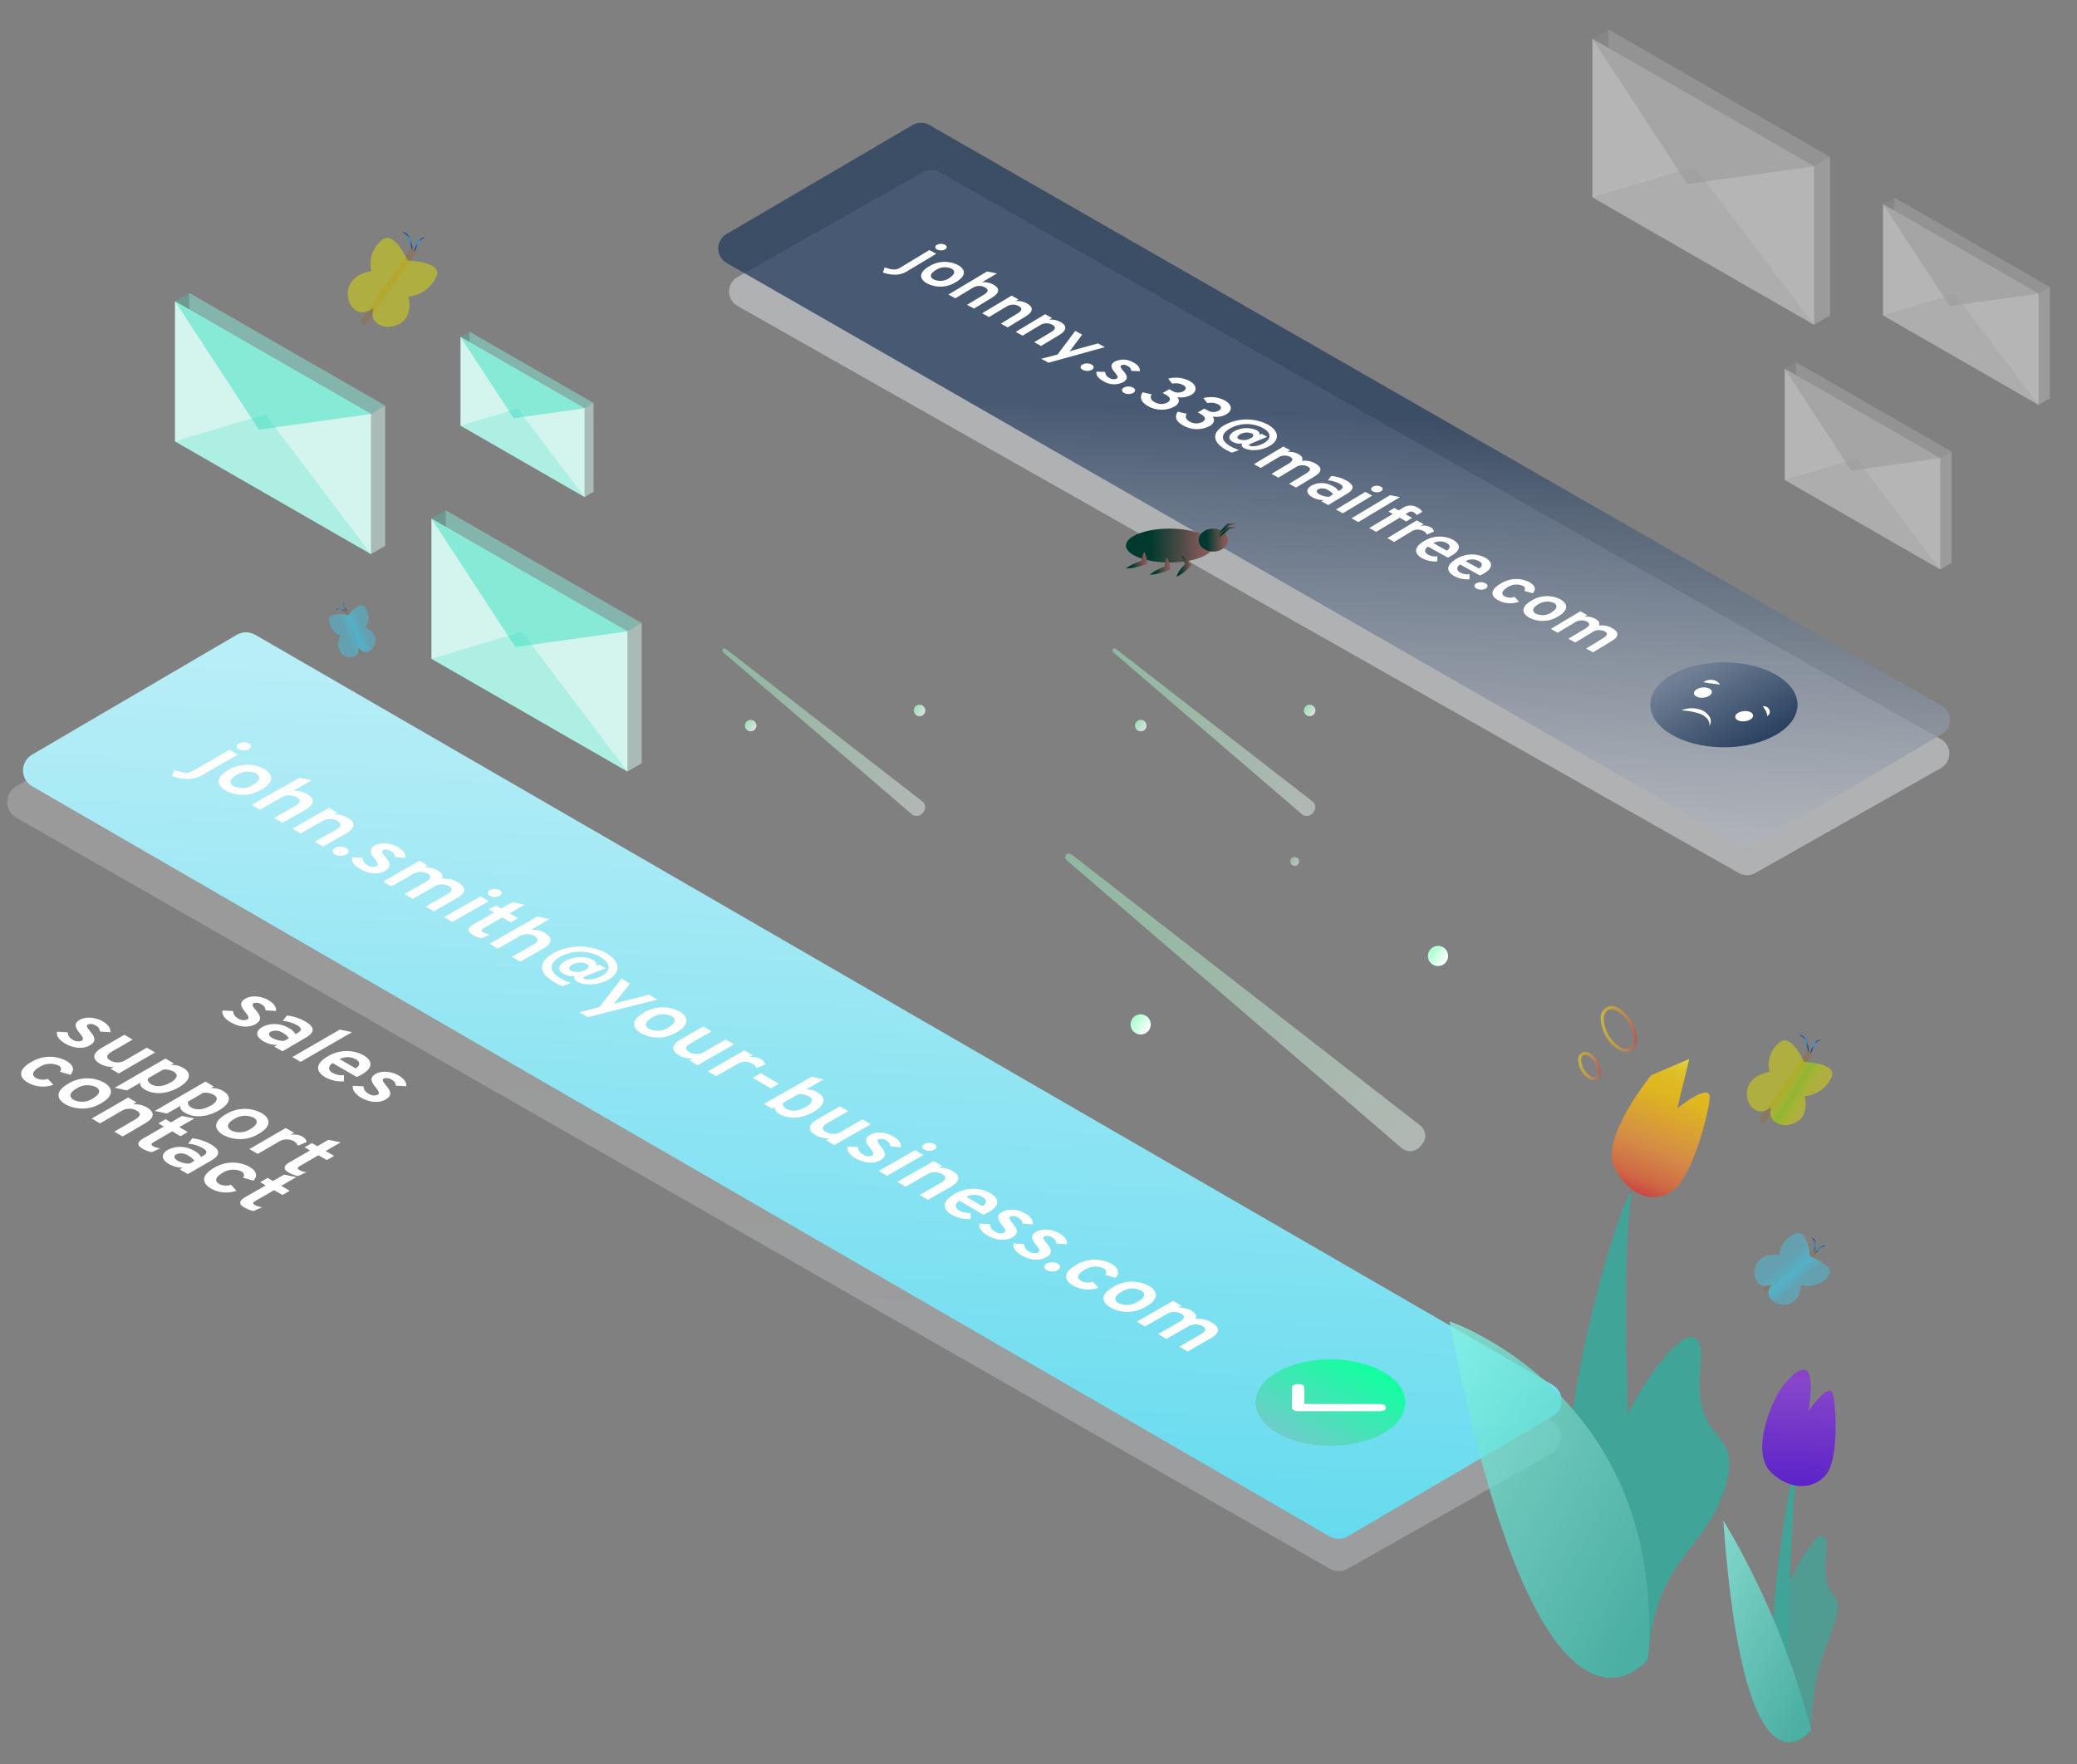 <?xml version="1.0" encoding="UTF-8"?>
<svg viewBox="0 0 552 468.86" xmlns="http://www.w3.org/2000/svg">
<rect x="0" y="0" width="552" height="468.86" fill="#808080" stroke="none"/>
<defs>
<linearGradient id="am" x1="470.98" x2="480.85" y1="331.94" y2="343.63" gradientUnits="userSpaceOnUse">
<stop stop-color="#47bfdd" stop-opacity=".5" offset=".3"/>
<stop stop-color="#47bfdd" stop-opacity=".8" offset=".54"/>
<stop stop-color="#47bfdd" stop-opacity=".5" offset=".76"/>
</linearGradient>
<radialGradient id="al" cx="481.97" cy="330.82" r="1.46" gradientUnits="userSpaceOnUse">
<stop stop-color="#3f9bd6" offset=".15"/>
<stop stop-color="#194187" offset="1"/>
</radialGradient>
<radialGradient id="aa" cx="483.79" cy="332.09" r="1.24" gradientUnits="userSpaceOnUse">
<stop stop-color="#3f9bd6" offset=".15"/>
<stop stop-color="#194187" offset="1"/>
</radialGradient>
<linearGradient id="p" x1="547.15" x2="560.94" y1="1428" y2="1444.4" gradientTransform="matrix(.8 -.27 .26 .78 -342.89 -676.66)" gradientUnits="userSpaceOnUse">
<stop stop-color="#dedc00" stop-opacity=".5" offset=".3"/>
<stop stop-color="#95c11f" stop-opacity=".8" offset=".54"/>
<stop stop-color="#dedc00" stop-opacity=".5" offset=".76"/>
</linearGradient>
<radialGradient id="k" cx="127.41" cy="1096.2" r="1.94" gradientTransform="matrix(.947 -.32 .32 .947 8.01 -720.43)" gradientUnits="userSpaceOnUse">
<stop stop-color="#3f9bd6" offset=".15"/>
<stop stop-color="#194187" offset="1"/>
</radialGradient>
<radialGradient id="j" cx="129.84" cy="1097.9" r="1.65" gradientTransform="matrix(.947 -.32 .32 .947 8.01 -720.43)" gradientUnits="userSpaceOnUse">
<stop stop-color="#3f9bd6" offset=".15"/>
<stop stop-color="#194187" offset="1"/>
</radialGradient>
<linearGradient id="i" x1="-477.36" x2="-470.3" y1="-286.26" y2="-277.9" gradientTransform="matrix(.306 -.952 .952 .306 507.4 -197.12)" gradientUnits="userSpaceOnUse">
<stop stop-color="#47bfdd" stop-opacity=".5" offset=".3"/>
<stop stop-color="#47bfdd" stop-opacity=".8" offset=".54"/>
<stop stop-color="#47bfdd" stop-opacity=".5" offset=".76"/>
</linearGradient>
<radialGradient id="h" cx="-469.5" cy="-287.06" r="1.04" gradientTransform="matrix(.306 -.952 .952 .306 507.4 -197.12)" gradientUnits="userSpaceOnUse">
<stop stop-color="#3f9bd6" offset=".15"/>
<stop stop-color="#194187" offset="1"/>
</radialGradient>
<radialGradient id="g" cx="-468.2" cy="-286.15" r=".89" gradientTransform="matrix(.306 -.952 .952 .306 507.4 -197.12)" gradientUnits="userSpaceOnUse">
<stop stop-color="#3f9bd6" offset=".15"/>
<stop stop-color="#194187" offset="1"/>
</radialGradient>
<linearGradient id="f" x1="209.53" x2="223.99" y1="1036.5" y2="1053.6" gradientUnits="userSpaceOnUse">
<stop stop-color="#dedc00" stop-opacity=".5" offset=".3"/>
<stop stop-color="#95c11f" stop-opacity=".8" offset=".54"/>
<stop stop-color="#dedc00" stop-opacity=".5" offset=".76"/>
</linearGradient>
<radialGradient id="ak" cx="-155.95" cy="775.42" r="2.03" gradientTransform="matrix(.947 -.32 .32 .947 8.01 -720.43)" gradientUnits="userSpaceOnUse">
<stop stop-color="#3f9bd6" offset=".15"/>
<stop stop-color="#194187" offset="1"/>
</radialGradient>
<radialGradient id="aj" cx="-153.41" cy="777.18" r="1.73" gradientTransform="matrix(.947 -.32 .32 .947 8.01 -720.43)" gradientUnits="userSpaceOnUse">
<stop stop-color="#3f9bd6" offset=".15"/>
<stop stop-color="#194187" offset="1"/>
</radialGradient>
<linearGradient id="ai" x1="211.28" x2="205.33" y1="184.15" y2="418.58" gradientUnits="userSpaceOnUse">
<stop stop-color="#d9d9d9" offset=".38"/>
<stop stop-color="#dbdcdd" offset=".56"/>
<stop stop-color="#dfe2e7" offset=".71"/>
</linearGradient>
<linearGradient id="ah" x1="214.97" x2="200.92" y1="179.83" y2="526.45" gradientUnits="userSpaceOnUse">
<stop stop-color="#b8eef7" offset="0"/>
<stop stop-color="#40d2eb" offset=".94"/>
</linearGradient>
<linearGradient id="ag" x1="253.07" x2="267.16" y1="337.31" y2="312.92" gradientTransform="matrix(1.5 .29 -.87 .5 244.97 135.07)" gradientUnits="userSpaceOnUse">
<stop stop-color="#72cbcc" offset="0"/>
<stop stop-color="#13ffa0" offset="1"/>
</linearGradient>
<linearGradient id="af" x1="358.16" x2="353.5" y1="50.12" y2="233.6" gradientUnits="userSpaceOnUse">
<stop stop-color="#dfe2e7" offset=".38"/>
<stop stop-color="#dfe2e7" offset=".71"/>
</linearGradient>
<linearGradient id="ae" x1="358.06" x2="346.82" y1="41.81" y2="319.02" gradientUnits="userSpaceOnUse">
<stop stop-color="#263d5d" offset=".25"/>
<stop stop-color="#4a5d76" offset=".33"/>
<stop stop-color="#7c8898" offset=".47"/>
<stop stop-color="#a3aab3" offset=".59"/>
<stop stop-color="#bfc3c6" offset=".71"/>
<stop stop-color="#d0d2d2" offset=".81"/>
<stop stop-color="#d6d7d6" offset=".89"/>
</linearGradient>
<linearGradient id="ad" x1="-11.6" x2="11.61" gradientUnits="userSpaceOnUse">
<stop stop-color="#003a2e" offset=".28"/>
<stop stop-color="#855857" offset=".89"/>
</linearGradient>
<linearGradient id="ac" x1="-3.89" x2="3.88" gradientUnits="userSpaceOnUse">
<stop stop-color="#003a2e" offset=".28"/>
<stop stop-color="#855857" offset=".89"/>
</linearGradient>
<linearGradient id="ab" x1="299.24" x2="304.87" y1="148.82" y2="148.82" gradientUnits="userSpaceOnUse">
<stop stop-color="#003a2e" offset=".28"/>
<stop stop-color="#855857" offset=".89"/>
</linearGradient>
<linearGradient id="z" x1="305.53" x2="311.06" y1="150.41" y2="150.41" gradientUnits="userSpaceOnUse">
<stop stop-color="#003a2e" offset=".28"/>
<stop stop-color="#855857" offset=".89"/>
</linearGradient>
<linearGradient id="y" x1="312.62" x2="316.75" y1="150.41" y2="150.41" gradientUnits="userSpaceOnUse">
<stop stop-color="#003a2e" offset=".28"/>
<stop stop-color="#855857" offset=".89"/>
</linearGradient>
<linearGradient id="x" x1="323.86" x2="328.81" y1="140.45" y2="140.45" gradientUnits="userSpaceOnUse">
<stop stop-color="#003a2e" offset=".28"/>
<stop stop-color="#855857" offset=".89"/>
</linearGradient>
<linearGradient id="w" x1="323.86" x2="328.81" y1="141.38" y2="141.38" gradientUnits="userSpaceOnUse">
<stop stop-color="#003a2e" offset=".28"/>
<stop stop-color="#855857" offset=".89"/>
</linearGradient>
<linearGradient id="v" x1="-38.014" x2="-6.074" y1="298.91" y2="298.91" gradientTransform="matrix(.87 .5 -1 .58 319.8 -161.73)" gradientUnits="userSpaceOnUse">
<stop stop-color="#718095" offset="0"/>
<stop stop-color="#263d5d" offset="1"/>
</linearGradient>
<linearGradient id="u" x1="419.42" x2="425.41" y1="283.22" y2="283.22" gradientUnits="userSpaceOnUse">
<stop stop-color="#ffef26" offset="0"/>
<stop stop-color="#ffea21" offset=".02"/>
<stop stop-color="#fed70f" offset=".1"/>
<stop stop-color="#fdcc04" offset=".19"/>
<stop stop-color="#fdc800" offset=".28"/>
<stop stop-color="#f18f34" offset=".67"/>
<stop stop-color="#e95f32" offset=".89"/>
<stop stop-color="#e3312d" offset="1"/>
</linearGradient>
<linearGradient id="t" x1="425.44" x2="434.99" y1="273.43" y2="273.43" gradientUnits="userSpaceOnUse">
<stop stop-color="#ffef26" offset="0"/>
<stop stop-color="#ffea21" offset=".02"/>
<stop stop-color="#fed70f" offset=".1"/>
<stop stop-color="#fdcc04" offset=".19"/>
<stop stop-color="#fdc800" offset=".28"/>
<stop stop-color="#f18f34" offset=".67"/>
<stop stop-color="#e95f32" offset=".89"/>
<stop stop-color="#e3312d" offset="1"/>
</linearGradient>
<linearGradient id="s" x1="503.96" x2="503.96" y1="-707.37" y2="-669.12" gradientTransform="matrix(.929 .37 -.37 .929 -280.77 752.38)" gradientUnits="userSpaceOnUse">
<stop stop-color="#ffef26" offset="0"/>
<stop stop-color="#ffea21" offset=".02"/>
<stop stop-color="#fed70f" offset=".1"/>
<stop stop-color="#fdcc04" offset=".19"/>
<stop stop-color="#fdc800" offset=".28"/>
<stop stop-color="#f18f34" offset=".67"/>
<stop stop-color="#e95f32" offset=".89"/>
<stop stop-color="#e3312d" offset="1"/>
</linearGradient>
<linearGradient id="r" x1="369.91" x2="448.36" y1="377.65" y2="422.94" gradientUnits="userSpaceOnUse">
<stop stop-color="#85f4e4" offset="0"/>
<stop stop-color="#3abfaf" offset=".94"/>
</linearGradient>
<linearGradient id="q" x1="571.63" x2="571.63" y1="-614.27" y2="-590.18" gradientTransform="matrix(1.3 .07 -.07 1.28 -306.39 1112.6)" gradientUnits="userSpaceOnUse">
<stop stop-color="#8e2de2" offset="0"/>
<stop stop-color="#8c34e3" offset="0"/>
<stop stop-color="#4a00e0" offset="1"/>
</linearGradient>
<linearGradient id="o" x1="447.21" x2="488.85" y1="422.61" y2="446.65" gradientUnits="userSpaceOnUse">
<stop stop-color="#85f4e4" offset="0"/>
<stop stop-color="#3abfaf" offset=".94"/>
</linearGradient>
<linearGradient id="n" x1="2.2" x2="-2.2" y1="1.54" y2="-1.54" gradientUnits="userSpaceOnUse">
<stop stop-color="#fff" offset="0"/>
<stop stop-color="#a4ffcb" offset="1"/>
</linearGradient>
<linearGradient id="m" x1="2.2" x2="-2.21" y1="1.54" y2="-1.54" gradientUnits="userSpaceOnUse">
<stop stop-color="#fff" offset="0"/>
<stop stop-color="#a4ffcb" offset="1"/>
</linearGradient>
<linearGradient id="l" x1=".96" x2="-.97" y1=".67" y2="-.67" gradientUnits="userSpaceOnUse">
<stop stop-color="#fff" offset="0"/>
<stop stop-color="#a4ffcb" offset="1"/>
</linearGradient>
<linearGradient id="b" x1="1.24" x2="-1.25" y1=".87" y2="-.87" gradientUnits="userSpaceOnUse">
<stop stop-color="#fff" offset="0"/>
<stop stop-color="#a4ffcb" offset="1"/>
</linearGradient>
<linearGradient id="a" x1="1.24" x2="-1.24" y1=".87" y2="-.87" gradientUnits="userSpaceOnUse">
<stop stop-color="#fff" offset="0"/>
<stop stop-color="#a4ffcb" offset="1"/>
</linearGradient>
<linearGradient id="e" x1="361.74" x2="293.65" y1="222.64" y2="175.08" gradientUnits="userSpaceOnUse">
<stop stop-color="#fff" offset="0"/>
<stop stop-color="#a4ffcb" offset="1"/>
</linearGradient>
<linearGradient id="d" x1="400.33" x2="279.58" y1="316.16" y2="231.8" gradientUnits="userSpaceOnUse">
<stop stop-color="#fff" offset="0"/>
<stop stop-color="#a4ffcb" offset="1"/>
</linearGradient>
<linearGradient id="c" x1="258.05" x2="189.96" y1="222.64" y2="175.08" gradientUnits="userSpaceOnUse">
<stop stop-color="#fff" offset="0"/>
<stop stop-color="#a4ffcb" offset="1"/>
</linearGradient>
</defs>
<style>@keyframes a0_t { 0% { transform: translate(45.68px,197.261px); } 11.538% { transform: translate(45.68px,197.261px); animation-timing-function: cubic-bezier(0.42,0,0.58,1); } 19.231% { transform: translate(84.347px,168.594px); } 73.846% { transform: translate(84.347px,168.594px); } 76.923% { transform: translate(-18.321px,250.85px); } 83.077% { transform: translate(45.68px,197.26px); } 100% { transform: translate(45.68px,197.26px); } }
@keyframes a0_o { 0% { opacity: 1; } 11.539% { opacity: 1; animation-timing-function: cubic-bezier(0.42,0,0.58,1); } 16.923% { opacity: 0; } 73.846% { opacity: 0; } 76.923% { opacity: 0; } 83.077% { opacity: 1; } 100% { opacity: 1; } }
@keyframes sales_t { 0% { transform: translate(59.088px,264.778px); } 11.538% { transform: translate(59.088px,264.778px); } 16.923% { transform: translate(98.035px,225.831px); } 34.615% { transform: translate(98.035px,225.831px); } 39.231% { transform: translate(128.22px,195.646px); } 100% { transform: translate(128.22px,195.646px); } }
@keyframes sales_o { 0% { opacity: 1; } 11.539% { opacity: 1; } 16.923% { opacity: 1; } 34.615% { opacity: 1; } 39.231% { opacity: 0; } 100% { opacity: 0; } }
@keyframes support_t { 0% { transform: translate(15.107px,270.425px); } 30.769% { transform: translate(15.107px,270.425px); } 38.462% { transform: translate(73.51px,212.022px); } 54.615% { transform: translate(73.51px,212.022px); } 59.231% { transform: translate(104.967px,180.565px); } 100% { transform: translate(104.967px,180.565px); } }
@keyframes support_o { 0% { opacity: 1; } 30.769% { opacity: 1; } 38.462% { opacity: 1; } 54.615% { opacity: 1; } 59.231% { opacity: 0; } 100% { opacity: 0; } }
@keyframes contact_t { 0% { transform: translate(5.604px,280.822px); } 51.538% { transform: translate(5.604px,280.822px); } 59.231% { transform: translate(74.154px,212.272px); } 74.615% { transform: translate(74.154px,212.272px); } 78.462% { transform: translate(103.506px,182.92px); } 100% { transform: translate(103.506px,182.92px); } }
@keyframes contact_o { 0% { opacity: 1; } 51.538% { opacity: 1; } 59.231% { opacity: 1; } 74.615% { opacity: 1; } 78.462% { opacity: 0; } 100% { opacity: 0; } }</style>
<title>professional_mail4</title>
<g class="cls-1" opacity=".5">
<path class="cls-2" d="m50.29 77.86v37.25l48.31 32.14 3.78-2.19v-37.24l-52.09-29.96z" fill="#d4f4ee"/>
<path class="cls-3" d="m50.29 77.86l-3.79 2.19 26.1 31.94 26-1.98 3.78-2.19-52.09-29.96z" fill="#3ae0c0" opacity=".5"/>
</g>
<path class="cls-2" d="m46.5 80.05v37.24l52.1 29.96v-37.24l-52.1-29.96z" fill="#d4f4ee"/>
<path class="cls-4" d="m46.5 117.29l24.01-7.18 28.09 37.14-52.1-29.96z" fill="#3ae0c0" opacity=".25"/>
<path class="cls-3" d="m46.5 80.05l22.31 34.12 29.79-4.16-52.1-29.96z" fill="#3ae0c0" opacity=".5"/>
<g class="cls-1" opacity=".5">
<g class="cls-1" opacity=".5">
<path class="cls-5" d="m427.49 7.86v42.1l54.62 36.34 4.28-2.47v-42.1l-58.9-33.87z" fill="#eaeaea"/>
<path class="cls-6" d="m427.49 7.86l-4.28 2.47 29.51 36.1 29.39-2.23 4.28-2.47-58.9-33.87z" fill="#ababab" opacity=".5"/>
</g>
<path class="cls-5" d="m423.21 10.33v42.11l58.9 33.86v-42.1l-58.9-33.87z" fill="#eaeaea"/>
<path class="cls-7" d="m423.21 52.44l27.15-8.12 31.75 41.98-58.9-33.86z" fill="#ababab" opacity=".25"/>
<path class="cls-6" d="m423.21 10.33l25.23 38.58 33.67-4.71-58.9-33.87z" fill="#ababab" opacity=".5"/>
</g>
<g class="cls-1" opacity=".5">
<g class="cls-1" opacity=".5">
<path class="cls-5" d="m477.33 96.26v29.55l38.33 25.5 3.01-1.73v-29.55l-41.34-23.77z" fill="#eaeaea"/>
<path class="cls-6" d="m477.33 96.26l-3.01 1.73 20.72 25.34 20.62-1.57 3.01-1.73-41.34-23.77z" fill="#ababab" opacity=".5"/>
</g>
<path class="cls-5" d="m474.32 97.99v29.55l41.34 23.77v-29.55l-41.34-23.77z" fill="#eaeaea"/>
<path class="cls-7" d="m474.32 127.54l19.06-5.69 22.28 29.46-41.34-23.77z" fill="#ababab" opacity=".25"/>
<path class="cls-6" d="m474.32 97.99l17.71 27.08 23.63-3.31-41.34-23.77z" fill="#ababab" opacity=".5"/>
</g>
<g class="cls-1" opacity=".5">
<g class="cls-1" opacity=".5">
<path class="cls-5" d="m503.45 52.52v29.55l38.33 25.51 3.01-1.74v-29.55l-41.34-23.77z" fill="#eaeaea"/>
<path class="cls-6" d="m503.45 52.52l-3 1.74 20.71 25.34 20.62-1.57 3.01-1.74-41.34-23.77z" fill="#ababab" opacity=".5"/>
</g>
<path class="cls-5" d="m500.45 54.26v29.55l41.33 23.77v-29.55l-41.33-23.77z" fill="#eaeaea"/>
<path class="cls-7" d="m500.45 83.81l19.05-5.7 22.28 29.47-41.33-23.77z" fill="#ababab" opacity=".25"/>
<path class="cls-6" d="m500.45 54.26l17.7 27.07 23.63-3.3-41.33-23.77z" fill="#ababab" opacity=".5"/>
</g>
<g class="cls-1" opacity=".5">
<path class="cls-2" d="m124.78 88.16v23.57l30.57 20.34 2.4-1.39v-23.56l-32.97-18.96z" fill="#d4f4ee"/>
<path class="cls-3" d="m124.78 88.16l-2.39 1.39 16.51 20.2 16.45-1.25 2.4-1.38-32.97-18.96z" fill="#3ae0c0" opacity=".5"/>
</g>
<path class="cls-2" d="m122.39 89.55v23.56l32.96 18.96v-23.57l-32.96-18.95z" fill="#d4f4ee"/>
<path class="cls-4" d="m122.39 113.11l15.19-4.54 17.77 23.5-32.96-18.96z" fill="#3ae0c0" opacity=".25"/>
<path class="cls-3" d="m122.39 89.55l14.11 21.59 18.85-2.64-32.96-18.95z" fill="#3ae0c0" opacity=".5"/>
<g class="cls-1" opacity=".5">
<path class="cls-2" d="m118.45 135.63v37.24l48.31 32.15 3.79-2.19v-37.24l-52.1-29.96z" fill="#d4f4ee"/>
<path class="cls-3" d="m118.45 135.63l-3.79 2.19 26.1 31.93 26-1.98 3.79-2.18-52.1-29.96z" fill="#3ae0c0" opacity=".5"/>
</g>
<path class="cls-2" d="m114.66 137.82v37.24l52.1 29.96v-37.25l-52.1-29.95z" fill="#d4f4ee"/>
<path class="cls-4" d="m114.66 175.06l24.02-7.18 28.08 37.14-52.1-29.96z" fill="#3ae0c0" opacity=".25"/>
<path class="cls-3" d="m114.66 137.82l22.32 34.12 29.78-4.17-52.1-29.95z" fill="#3ae0c0" opacity=".5"/>
<g class="cls-8" fill="#a35d17" opacity=".3">
<rect class="cls-9" transform="translate(466.9,-245.44) rotate(53.74) translate(475.16,329.47)" width=".99" height="17.11" rx=".45" opacity=".75"/>
<rect class="cls-10" transform="translate(466.6,-245.59) rotate(53.74) translate(475.16,329.1)" width=".99" height="17.11" rx=".45"/>
</g>
<path class="cls-11" d="m481 333.85l0.06-0.05s-0.6-7.43-3.92-6c-0.582 0.23-1.128 0.54-1.624 0.921s-0.936 0.83-1.307 1.333-0.67 1.056-0.888 1.642c-0.218 0.587-0.353 1.2-0.401 1.824 0 0-6-1.24-6.68 4.41-0.13 1.16 0.45 3.65 2.74 3.77 0.151 2e-3 0.302-3e-3 0.453-0.014 0.15-0.012 0.3-0.03 0.45-0.054 0.149-0.024 0.297-0.055 0.443-0.092 0.147-0.037 0.291-0.08 0.434-0.13-0.072 0.103-0.14 0.208-0.203 0.316-0.064 0.109-0.123 0.219-0.177 0.332-0.055 0.113-0.104 0.229-0.149 0.346s-0.086 0.236-0.121 0.356c-0.6 2.22 1.59 3.53 2.73 3.77 5.57 1.15 5.87-5 5.87-5 0.637 0.153 1.292 0.219 1.946 0.198 0.655-0.022 1.304-0.132 1.929-0.326 0.626-0.195 1.222-0.472 1.774-0.826 0.551-0.353 1.053-0.779 1.491-1.266 2.4-2.77-4.85-5.46-4.85-5.46z" fill="url(#am)"/>
<path class="cls-12" d="m482.1 332.8c0.02-0.179 0.038-0.359 0.052-0.538 0.015-0.18 0.027-0.36 0.036-0.54s0.016-0.361 0.019-0.541c4e-3 -0.18 5e-3 -0.361 3e-3 -0.541-2e-3 -0.085-6e-3 -0.17-0.014-0.254-8e-3 -0.085-0.019-0.169-0.033-0.252-0.015-0.084-0.032-0.167-0.052-0.249-0.021-0.083-0.044-0.164-0.071-0.245-0.029-0.082-0.065-0.16-0.108-0.236-0.042-0.075-0.092-0.146-0.147-0.212-0.055-0.067-0.117-0.128-0.183-0.184-0.066-0.055-0.137-0.105-0.212-0.148 0.096 0.015 0.189 0.042 0.278 0.08s0.173 0.086 0.25 0.144c0.078 0.059 0.147 0.126 0.208 0.201s0.113 0.157 0.154 0.245c0.044 0.085 0.084 0.173 0.117 0.263 0.034 0.09 0.063 0.182 0.085 0.276 0.023 0.093 0.04 0.188 0.051 0.283 0.012 0.096 0.017 0.192 0.017 0.288 4e-3 0.094 5e-3 0.188 3e-3 0.282s-7e-3 0.188-0.015 0.281c-9e-3 0.094-0.02 0.187-0.035 0.28s-0.032 0.185-0.053 0.277c-0.018 0.09-0.039 0.179-0.062 0.268-0.024 0.088-0.051 0.176-0.08 0.263s-0.061 0.173-0.096 0.258-0.072 0.169-0.112 0.251z" fill="url(#al)"/>
<path class="cls-13" d="m482.39 333.15c0.03-0.071 0.063-0.141 0.097-0.21 0.035-0.069 0.071-0.136 0.11-0.203 0.038-0.067 0.079-0.133 0.121-0.197 0.042-0.065 0.086-0.128 0.132-0.19 0.046-0.063 0.093-0.124 0.141-0.184 0.049-0.06 0.099-0.119 0.151-0.177s0.105-0.114 0.16-0.169 0.111-0.108 0.168-0.16c0.057-0.055 0.117-0.107 0.179-0.156 0.062-0.05 0.126-0.096 0.193-0.14 0.066-0.043 0.134-0.084 0.204-0.121 0.07-0.038 0.141-0.072 0.214-0.103 0.07-0.041 0.146-0.072 0.224-0.093 0.079-0.021 0.16-0.032 0.241-0.032s0.162 0.011 0.241 0.032c0.078 0.021 0.154 0.052 0.224 0.093-0.071-0.01-0.143-0.013-0.214-8e-3 -0.072 4e-3 -0.142 0.015-0.212 0.033-0.069 0.018-0.136 0.043-0.201 0.074-0.064 0.031-0.126 0.068-0.183 0.111-0.061 0.038-0.121 0.078-0.18 0.119-0.059 0.042-0.117 0.085-0.173 0.129-0.057 0.044-0.113 0.09-0.167 0.137-0.055 0.047-0.108 0.095-0.16 0.145-0.44 0.42-0.85 0.86-1.31 1.27z" fill="url(#aa)"/>
<g class="cls-8" fill="#a35d17" opacity=".3">
<rect class="cls-9" transform="translate(252.3,-220.29) rotate(35.07) translate(474.08,277.69)" width="1.32" height="22.78" rx=".4" opacity=".75"/>
<rect class="cls-10" transform="translate(252,-220.29) rotate(35.07) translate(473.92,277.23)" width="1.32" height="22.78" rx=".4"/>
</g>
<path class="cls-14" d="m479.43 282.2v-0.08s-3.39-7.83-6.56-5.06c-0.561 0.457-1.054 0.991-1.466 1.586-0.411 0.595-0.737 1.245-0.966 1.931-0.23 0.686-0.362 1.401-0.392 2.124s0.042 1.446 0.214 2.149c0 0-7.19 0.94-5.82 7.3 0.28 1.3 1.83 3.78 4.43 3.05 0.168-0.057 0.334-0.12 0.497-0.19 0.163-0.071 0.323-0.148 0.48-0.232 0.156-0.083 0.309-0.174 0.458-0.27 0.15-0.097 0.295-0.199 0.435-0.308-0.042 0.137-0.078 0.276-0.109 0.417-0.03 0.14-0.055 0.281-0.074 0.424-0.02 0.142-0.033 0.285-0.041 0.428-8e-3 0.144-0.01 0.287-6e-3 0.431 0.15 2.63 3.07 3.23 4.43 3.06 6.62-0.85 4.69-7.65 4.69-7.65 0.763-0.071 1.514-0.243 2.232-0.51 0.719-0.268 1.399-0.629 2.023-1.074 0.625-0.445 1.188-0.97 1.675-1.562s0.894-1.246 1.21-1.944c1.67-3.81-7.34-4.02-7.34-4.02z" fill="url(#p)"/>
<path class="cls-15" d="m480.63 279.74c-0.051-0.233-0.105-0.466-0.163-0.698s-0.119-0.463-0.183-0.693-0.132-0.459-0.202-0.687c-0.071-0.229-0.145-0.456-0.222-0.682-0.038-0.108-0.081-0.215-0.127-0.32-0.047-0.105-0.097-0.209-0.152-0.31-0.054-0.101-0.112-0.2-0.174-0.297s-0.128-0.191-0.197-0.283c-0.072-0.09-0.152-0.174-0.239-0.251-0.087-0.076-0.18-0.145-0.279-0.206-0.098-0.06-0.202-0.112-0.31-0.154-0.108-0.043-0.219-0.076-0.332-0.099 0.128-0.02 0.257-0.024 0.386-0.014s0.256 0.036 0.379 0.075c0.122 0.04 0.24 0.094 0.351 0.161 0.11 0.067 0.212 0.147 0.304 0.238 0.09 0.091 0.175 0.187 0.254 0.287 0.08 0.101 0.154 0.205 0.222 0.314 0.068 0.108 0.13 0.22 0.186 0.335 0.055 0.115 0.105 0.233 0.148 0.354 0.044 0.118 0.084 0.236 0.121 0.356 0.036 0.12 0.069 0.241 0.098 0.363 0.03 0.122 0.055 0.245 0.077 0.369 0.022 0.123 0.04 0.247 0.054 0.372 0.016 0.122 0.028 0.244 0.037 0.367 8e-3 0.122 0.012 0.245 0.012 0.368s-4e-3 0.246-0.012 0.368c-9e-3 0.123-0.021 0.245-0.037 0.367z" fill="url(#k)"/>
<path class="cls-16" d="m481.15 280.06c6e-3 -0.103 0.016-0.206 0.03-0.308 0.013-0.102 0.03-0.204 0.05-0.305s0.043-0.202 0.07-0.301c0.027-0.1 0.057-0.198 0.09-0.296 0.03-0.098 0.063-0.195 0.098-0.292 0.035-0.096 0.072-0.191 0.113-0.286 0.04-0.094 0.082-0.187 0.127-0.279s0.092-0.183 0.142-0.273c0.05-0.094 0.104-0.185 0.162-0.274s0.12-0.176 0.185-0.26c0.065-0.083 0.134-0.164 0.206-0.242 0.073-0.078 0.148-0.153 0.227-0.224 0.074-0.08 0.158-0.149 0.25-0.207 0.093-0.058 0.192-0.103 0.296-0.134 0.104-0.032 0.212-0.049 0.321-0.053 0.109-3e-3 0.217 9e-3 0.323 0.034-0.094 0.019-0.186 0.046-0.274 0.083-0.089 0.036-0.174 0.08-0.254 0.132-0.081 0.052-0.156 0.112-0.225 0.178s-0.132 0.139-0.187 0.217c-0.059 0.079-0.117 0.159-0.173 0.24s-0.11 0.164-0.162 0.247c-0.053 0.084-0.104 0.168-0.153 0.254-0.049 0.085-0.096 0.172-0.142 0.259-0.38 0.66-0.72 1.37-1.12 2.09z" fill="url(#j)"/>
<g class="cls-8" fill="#a35d17" opacity=".3">
<rect class="cls-9" transform="translate(-48.41,38.49) rotate(-18.47) translate(93.79,161.98)" width=".71" height="12.24" rx=".31" opacity=".75"/>
<rect class="cls-10" transform="translate(-48.39,38.4) rotate(-18.47) translate(93.54,161.9)" width=".71" height="12.24" rx=".31"/>
</g>
<path class="cls-17" d="m92.48 163.52v-0.05s-5.2-1.21-5 1.35c0.03 0.448 0.123 0.89 0.277 1.312 0.153 0.423 0.365 0.821 0.629 1.185 0.264 0.363 0.578 0.688 0.932 0.964 0.354 0.276 0.746 0.502 1.163 0.669 0 0-2.18 3.85 1.52 5.51 0.76 0.34 2.58 0.5 3.16-1 0.034-0.102 0.064-0.206 0.089-0.31 0.025-0.105 0.045-0.21 0.061-0.317 0.016-0.106 0.027-0.213 0.034-0.321 0.007-0.107 0.009-0.214 6e-3 -0.322 0.055 0.07 0.113 0.138 0.173 0.204s0.123 0.13 0.189 0.191c0.065 0.061 0.133 0.119 0.203 0.175 0.07 0.056 0.142 0.11 0.215 0.16 1.38 0.89 2.75-0.31 3.16-1 2-3.54-2.13-5.09-2.13-5.09 0.24-0.403 0.425-0.836 0.55-1.288s0.188-0.918 0.188-1.387-0.063-0.935-0.188-1.387-0.31-0.885-0.55-1.288c-1.27-2.28-4.68 2.04-4.68 2.04z" fill="url(#i)"/>
<path class="cls-18" d="m92 162.57c-0.118-0.052-0.237-0.103-0.357-0.152s-0.24-0.097-0.361-0.143-0.242-0.09-0.364-0.132c-0.122-0.043-0.245-0.084-0.368-0.123-0.059-0.018-0.119-0.034-0.179-0.047s-0.121-0.024-0.182-0.032c-0.061-9e-3 -0.122-0.015-0.184-0.018-0.062-4e-3 -0.123-5e-3 -0.185-3e-3 -0.062 1e-3 -0.123 7e-3 -0.183 0.02-0.06 0.012-0.12 0.029-0.177 0.052-0.057 0.023-0.112 0.052-0.164 0.085-0.052 0.033-0.101 0.071-0.146 0.113 0.032-0.061 0.07-0.119 0.116-0.171 0.045-0.052 0.097-0.099 0.153-0.139 0.056-0.04 0.117-0.073 0.182-0.098s0.131-0.043 0.2-0.052c0.068-0.011 0.137-0.019 0.206-0.022s0.138-2e-3 0.207 3e-3 0.138 0.014 0.206 0.027c0.068 0.014 0.135 0.031 0.201 0.052 0.064 0.018 0.128 0.039 0.192 0.061 0.063 0.022 0.126 0.046 0.188 0.072 0.062 0.026 0.123 0.054 0.183 0.083 0.06 0.03 0.119 0.061 0.178 0.094 0.058 0.032 0.115 0.066 0.171 0.102s0.111 0.074 0.164 0.113 0.106 0.08 0.157 0.123c0.051 0.042 0.101 0.086 0.149 0.132z" fill="url(#h)"/>
<path class="cls-19" d="m92.3 162.45c-0.043-0.036-0.084-0.073-0.124-0.111-0.04-0.039-0.079-0.079-0.117-0.12s-0.074-0.083-0.109-0.126c-0.035-0.043-0.069-0.088-0.101-0.133s-0.063-0.091-0.094-0.137c-0.03-0.047-0.06-0.094-0.088-0.141-0.028-0.048-0.056-0.096-0.082-0.144-0.026-0.049-0.052-0.098-0.076-0.148-0.023-0.052-0.044-0.106-0.063-0.16-0.019-0.054-0.036-0.108-0.051-0.163-0.015-0.056-0.028-0.111-0.039-0.168-0.011-0.056-0.02-0.112-0.027-0.169-0.009-0.057-0.01-0.115-0.004-0.172s0.019-0.114 0.039-0.168c0.02-0.054 0.047-0.105 0.08-0.152 0.033-0.048 0.072-0.091 0.116-0.128-0.018 0.048-0.033 0.097-0.042 0.147-0.009 0.051-0.014 0.102-0.014 0.153s0.005 0.102 0.014 0.153c0.009 0.05 0.024 0.099 0.042 0.147 0.015 0.05 0.031 0.099 0.048 0.148s0.034 0.097 0.053 0.146c0.018 0.048 0.037 0.096 0.058 0.144 0.02 0.048 0.041 0.095 0.062 0.142 0.13 0.38 0.34 0.71 0.52 1.16z" fill="url(#g)"/>
<g class="cls-8" fill="#a35d17" opacity=".3">
<rect class="cls-9" transform="translate(62.69,-45.51) rotate(35.07) translate(102.67,64.51)" width="1.39" height="23.88" rx=".4" opacity=".75"/>
<rect class="cls-10" transform="translate(62.38,-45.5) rotate(35.07) translate(102.5,64.02)" width="1.39" height="23.88" rx=".4"/>
</g>
<path class="cls-20" d="m108.28 69.23v-0.08s-3.55-8.2-6.88-5.3c-0.583 0.481-1.095 1.041-1.522 1.665-0.426 0.624-0.763 1.304-1 2.022s-0.371 1.465-0.4 2.22 0.05 1.51 0.232 2.244c0 0-7.54 1-6.1 7.65 0.3 1.36 1.92 4 4.65 3.2 0.179-0.055 0.356-0.117 0.529-0.187 0.174-0.07 0.345-0.146 0.512-0.23 0.168-0.084 0.331-0.174 0.491-0.272 0.16-0.097 0.316-0.201 0.467-0.311-0.045 0.142-0.084 0.286-0.117 0.431s-0.061 0.291-0.083 0.439c-0.022 0.147-0.038 0.295-0.048 0.444-0.01 0.149-0.014 0.297-0.012 0.446 0.16 2.76 3.22 3.39 4.65 3.21 6.93-0.89 4.91-8 4.91-8 0.797-0.079 1.58-0.263 2.33-0.546 0.749-0.283 1.458-0.663 2.108-1.131s1.236-1.019 1.743-1.639 0.93-1.304 1.259-2.035c1.73-4.02-7.72-4.24-7.72-4.24z" fill="url(#f)"/>
<path class="cls-21" d="m109.54 66.66c-0.053-0.245-0.11-0.49-0.17-0.734-0.061-0.244-0.125-0.486-0.192-0.728-0.068-0.242-0.139-0.483-0.214-0.722-0.074-0.24-0.152-0.478-0.234-0.716-0.04-0.114-0.084-0.226-0.133-0.336-0.048-0.11-0.101-0.219-0.158-0.325-0.057-0.106-0.118-0.21-0.183-0.312-0.065-0.102-0.133-0.201-0.206-0.297-0.076-0.095-0.16-0.183-0.251-0.263-0.092-0.08-0.19-0.152-0.294-0.215-0.103-0.063-0.213-0.117-0.326-0.161-0.113-0.044-0.23-0.078-0.349-0.101 0.134-0.022 0.271-0.028 0.406-0.018 0.136 0.01 0.27 0.037 0.399 0.08 0.13 0.043 0.253 0.101 0.369 0.173 0.115 0.072 0.221 0.158 0.316 0.256 0.095 0.095 0.185 0.195 0.269 0.299 0.083 0.105 0.161 0.214 0.233 0.328 0.071 0.114 0.136 0.231 0.194 0.352 0.058 0.121 0.11 0.245 0.154 0.371 0.047 0.122 0.089 0.246 0.128 0.37 0.039 0.125 0.074 0.251 0.105 0.378s0.058 0.255 0.08 0.384c0.023 0.129 0.042 0.258 0.057 0.388 0.016 0.129 0.028 0.258 0.037 0.387 8e-3 0.129 0.012 0.259 0.012 0.388s-4e-3 0.259-0.012 0.388c-9e-3 0.129-0.021 0.258-0.037 0.387z" fill="url(#ak)"/>
<path class="cls-22" d="m110.08 67c8e-3 -0.107 0.02-0.214 0.034-0.32 0.015-0.106 0.033-0.212 0.053-0.317 0.021-0.105 0.045-0.21 0.072-0.314 0.028-0.104 0.058-0.207 0.091-0.309 0.033-0.103 0.068-0.205 0.105-0.307 0.038-0.101 0.078-0.202 0.121-0.301 0.042-0.099 0.087-0.198 0.135-0.295 0.047-0.097 0.097-0.193 0.149-0.288 0.053-0.094 0.11-0.185 0.171-0.274 0.06-0.089 0.125-0.176 0.192-0.259 0.068-0.084 0.139-0.165 0.214-0.242 0.075-0.078 0.152-0.152 0.233-0.224 0.078-0.083 0.167-0.155 0.264-0.214s0.202-0.106 0.311-0.139c0.11-0.032 0.223-0.05 0.337-0.053 0.113-0.003 0.227 0.009 0.338 0.036-0.099 0.018-0.197 0.045-0.291 0.082-0.095 0.036-0.185 0.082-0.271 0.136-0.085 0.054-0.165 0.116-0.239 0.185-0.073 0.069-0.14 0.145-0.199 0.228-0.062 0.078-0.122 0.158-0.181 0.239s-0.115 0.163-0.17 0.247c-0.056 0.083-0.109 0.168-0.16 0.254-0.052 0.086-0.101 0.173-0.149 0.26-0.39 0.68-0.73 1.43-1.16 2.19z" fill="url(#aj)"/>
<path class="cls-23" d="m63.43 178.21l349 199.54c0.747 0.423 1.368 1.036 1.8 1.778 0.432 0.741 0.66 1.584 0.66 2.442s-0.228 1.701-0.66 2.442c-0.432 0.742-1.053 1.355-1.8 1.778l-54.23 30.68c-0.364 0.208-0.753 0.367-1.158 0.475-0.406 0.108-0.823 0.162-1.242 0.162s-0.836-0.054-1.242-0.162c-0.405-0.108-0.794-0.267-1.158-0.475l-349.02-199.55c-0.747-0.423-1.368-1.036-1.8-1.778-0.432-0.741-0.66-1.584-0.66-2.442s0.228-1.701 0.66-2.442c0.432-0.742 1.053-1.355 1.8-1.778l54.24-30.68c0.366-0.206 0.756-0.364 1.162-0.47s0.824-0.16 1.244-0.159 0.838 0.056 1.243 0.164c0.406 0.108 0.796 0.267 1.161 0.475z" fill="url(#ai)" opacity=".3"/>
<path class="cls-24" d="m67.81 168.67l344.8 199.33c0.735 0.426 1.345 1.038 1.769 1.775 0.424 0.736 0.647 1.57 0.647 2.42s-0.223 1.684-0.647 2.42c-0.424 0.737-1.034 1.349-1.769 1.775l-54.41 31.85c-0.37 0.215-0.766 0.381-1.179 0.492s-0.838 0.168-1.266 0.168-0.853-0.057-1.266-0.168-0.809-0.277-1.179-0.492l-344.78-199.31c-0.735-0.428-1.344-1.041-1.768-1.778s-0.647-1.572-0.647-2.422 0.223-1.685 0.647-2.422 1.033-1.35 1.768-1.778l54.41-31.85c0.368-0.213 0.763-0.377 1.174-0.488 0.411-0.111 0.834-0.167 1.26-0.168s0.849 0.054 1.261 0.163c0.411 0.109 0.806 0.271 1.176 0.483z" fill="url(#ah)"/>
<ellipse class="cls-25" transform="translate(354.59 371.09)" rx="15.26" ry="8.81" fill="#fff"/>
<path class="cls-26" d="m367.67 364.58c-7.76-4.48-20.4-4.48-28.17 0s-7.75 11.79 0 16.27 20.42 4.47 28.17 0 7.77-11.78 0-16.27zm-0.93 10.42h-21.74c-0.91 0-1.65-0.42-1.65-0.95v-5.31c0-1.27 3.31-1.27 3.31 0v4.36h20.06c2.2 0 2.21 1.9 0.02 1.9z" fill="url(#ag)" fill-rule="evenodd"/>
<g transform="translate(45.68 197.26)" fill="#fff" style="animation:13s linear infinite both a0_t, 13s linear infinite both a0_o">
<path class="cls-25" transform="translate(-45.68 -197.26)" d="m46.33 204.58c2.44 0.92 3.63 1 4.86 0.3l9.81-5.63 2.21 1.29-9.2 5.26c-0.299 0.187-0.61 0.353-0.931 0.499s-0.651 0.27-0.989 0.372-0.681 0.182-1.029 0.238c-0.348 0.057-0.699 0.091-1.051 0.101-0.37 4e-3 -0.739-0.01-1.108-0.043s-0.735-0.083-1.098-0.152-0.723-0.156-1.078-0.26-0.704-0.226-1.047-0.365zm17.16-7c0.203-0.104 0.419-0.184 0.641-0.238s0.45-0.081 0.679-0.081 0.457 0.027 0.679 0.081 0.438 0.134 0.641 0.238c0.157 0.055 0.292 0.157 0.388 0.292s0.147 0.297 0.147 0.463-0.052 0.328-0.147 0.463-0.232 0.237-0.388 0.292c-0.203 0.104-0.417 0.184-0.638 0.238s-0.449 0.081-0.677 0.081-0.455-0.027-0.677-0.081-0.436-0.134-0.638-0.238c-0.75-0.37-0.75-1.09-0.01-1.47z"/>
<path class="cls-25" transform="translate(-45.68 -197.26)" d="m60.66 204.64c0.706-0.437 1.466-0.781 2.26-1.021 0.795-0.241 1.617-0.377 2.447-0.405s1.66 0.053 2.469 0.239c0.809 0.187 1.59 0.478 2.324 0.867 2.72 1.58 2.52 3.68-0.65 5.49-0.706 0.439-1.466 0.782-2.261 1.023s-1.619 0.376-2.449 0.402c-0.83 0.026-1.661-0.057-2.469-0.247-0.809-0.19-1.589-0.485-2.321-0.878-2.7-1.57-2.54-3.65 0.65-5.47zm6.64 3.88c1.84-1.05 2.13-2.2 0.76-3-0.413-0.188-0.848-0.324-1.294-0.402-0.447-0.079-0.902-0.101-1.354-0.065-0.452 0.035-0.898 0.128-1.327 0.276s-0.837 0.35-1.215 0.601c-1.85 1-2.08 2.19-0.74 3 0.41 0.192 0.843 0.33 1.288 0.41 0.446 0.081 0.899 0.104 1.351 0.068 0.451-0.036 0.896-0.13 1.323-0.28 0.427-0.15 0.833-0.354 1.208-0.608z"/>
<path class="cls-25" transform="translate(-45.68 -197.26)" d="m79.6 206.65l3.23 0.7-4.92 2.81c0.319-0.024 0.64-0.024 0.959 0 0.319 0.024 0.636 0.071 0.949 0.142s0.619 0.166 0.917 0.283c0.298 0.116 0.587 0.255 0.865 0.415 1.83 1.06 2.41 2.57-0.55 4.26l-6 3.4-2.21-1.29 5.6-3.2c1.58-0.9 1.53-1.67 0.43-2.31-0.316-0.181-0.655-0.319-1.008-0.409-0.353-0.089-0.717-0.13-1.081-0.121-0.364 8e-3 -0.725 0.067-1.074 0.173-0.348 0.107-0.68 0.261-0.987 0.457l-5.63 3.21-2.21-1.29z"/>
<path class="cls-25" transform="translate(-45.68 -197.26)" d="m89.24 220.5c1.6-0.91 1.58-1.69 0.47-2.34-0.319-0.184-0.662-0.323-1.019-0.413-0.357-0.09-0.725-0.13-1.093-0.12-0.368 0.011-0.733 0.072-1.084 0.182-0.351 0.111-0.686 0.269-0.994 0.471l-5.6 3.2-2.2-1.29 9.7-5.54 2.2 1.29-0.91 0.52c0.319-0.024 0.64-0.023 0.959 0 0.319 0.024 0.636 0.072 0.949 0.143s0.619 0.166 0.917 0.282c0.298 0.117 0.587 0.255 0.865 0.415 1.83 1.07 2.41 2.57-0.55 4.26l-6 3.4-2.21-1.29z"/>
<path class="cls-25" transform="translate(-45.68 -197.26)" d="m89 225.35c0.231-0.121 0.475-0.213 0.728-0.276 0.253-0.062 0.512-0.093 0.772-0.093s0.52 0.031 0.772 0.093c0.253 0.063 0.497 0.155 0.728 0.276 0.85 0.49 0.85 1.26 0 1.72-0.231 0.12-0.475 0.212-0.728 0.274s-0.512 0.093-0.772 0.093-0.519-0.031-0.772-0.093-0.497-0.154-0.728-0.274c-0.81-0.5-0.81-1.24 0-1.72z"/>
<path class="cls-25" transform="translate(-45.68 -197.26)" d="m93.56 227.78l2.8 0.14c0.005 0.198 0.037 0.394 0.096 0.584 0.058 0.189 0.142 0.37 0.249 0.536 0.107 0.167 0.236 0.318 0.384 0.45s0.313 0.243 0.491 0.33c0.175 0.137 0.368 0.25 0.572 0.337 0.204 0.088 0.419 0.148 0.639 0.181 0.22 0.032 0.443 0.036 0.664 0.011 0.221-0.025 0.438-0.079 0.645-0.159 0.68-0.39 0.21-1-0.45-1.9-1.39-1.63-1.67-2.73 0-3.66s4.22-0.65 6.13 0.47c1.66 1 2.07 2 2 2.87l-2.78-0.18c-8e-3 -0.171-0.04-0.339-0.095-0.501-0.055-0.161-0.133-0.314-0.231-0.454-0.097-0.14-0.214-0.266-0.347-0.373s-0.28-0.196-0.437-0.262c-0.148-0.11-0.309-0.202-0.479-0.272-0.171-0.071-0.349-0.121-0.532-0.148-0.182-0.026-0.368-0.031-0.551-0.012-0.184 0.018-0.364 0.059-0.538 0.122-0.59 0.34-0.06 1 0.62 1.83 1.24 1.45 1.74 2.67-0.1 3.72s-4.36 0.79-6.58-0.52c-1.63-0.92-2.48-2.14-2.17-3.14z"/>
<path class="cls-25" transform="translate(-45.68 -197.26)" d="m118.71 237.71c1.52-0.87 1.75-1.59 0.61-2.25-0.32-0.166-0.66-0.288-1.012-0.362-0.353-0.075-0.713-0.101-1.073-0.079-0.359 0.021-0.714 0.092-1.054 0.209-0.341 0.116-0.664 0.279-0.961 0.482l-5.53 3.15-2.21-1.29 5.57-3.17c1.51-0.87 1.74-1.59 0.61-2.25-0.32-0.167-0.662-0.289-1.015-0.364s-0.714-0.102-1.075-0.08c-0.36 0.021-0.716 0.092-1.057 0.209-0.341 0.118-0.665 0.281-0.963 0.485l-5.55 3.16-2.21-1.29 9.7-5.54 2.21 1.29-0.89 0.51c0.3-0.029 0.602-0.035 0.902-0.019 0.301 0.017 0.6 0.057 0.895 0.12s0.584 0.148 0.866 0.255 0.555 0.235 0.817 0.384c1.15 0.67 1.58 1.43 1.16 2.26 0.368-0.042 0.739-0.055 1.109-0.037 0.37 0.017 0.738 0.065 1.101 0.142 0.362 0.077 0.717 0.184 1.063 0.319 0.345 0.135 0.678 0.297 0.997 0.486 2 1.17 2.53 2.64-0.21 4.2l-6.19 3.53-2.2-1.29z"/>
<path class="cls-25" transform="translate(-45.68 -197.26)" d="m127.7 238.18l2.21 1.29-9.7 5.53-2.21-1.29zm2.45-1.64c0.203-0.103 0.417-0.182 0.639-0.235 0.221-0.053 0.448-0.08 0.676-0.08s0.455 0.027 0.676 0.08c0.222 0.053 0.436 0.132 0.639 0.235 0.74 0.43 0.71 1.1 0 1.51-0.203 0.104-0.417 0.184-0.638 0.238-0.222 0.054-0.449 0.081-0.677 0.081s-0.455-0.027-0.677-0.081c-0.221-0.054-0.435-0.134-0.638-0.238-0.152-0.059-0.283-0.163-0.375-0.298-0.092-0.134-0.142-0.294-0.142-0.457s0.05-0.323 0.142-0.457c0.092-0.135 0.223-0.239 0.375-0.298z"/>
<path class="cls-25" transform="translate(-45.68 -197.26)" d="m125.79 245.65l5.5-3.14-1.43-0.84 1.93-1.1 1.44 0.84 2.94-1.68 3.27 0.68-4 2.29 2.23 1.3-1.94 1.1-2.23-1.3-5.07 2.9c-0.55 0.31-0.7 0.66-0.12 1 0.151 0.081 0.306 0.155 0.465 0.222 0.158 0.067 0.319 0.127 0.482 0.18s0.329 0.098 0.496 0.136c0.168 0.038 0.337 0.069 0.507 0.092l-2.26 1c-0.215-0.042-0.429-0.094-0.64-0.154-0.211-0.061-0.419-0.13-0.624-0.208s-0.407-0.164-0.605-0.259-0.392-0.198-0.581-0.309c-1.55-0.94-1.3-1.87 0.24-2.75z"/>
<path class="cls-25" transform="translate(-45.68 -197.26)" d="m142.8 243.55l3.23 0.71-4.92 2.8c0.319-0.024 0.64-0.024 0.959 0 0.32 0.024 0.637 0.071 0.949 0.142s0.619 0.166 0.917 0.283c0.298 0.116 0.587 0.255 0.865 0.415 1.83 1.07 2.41 2.57-0.55 4.26l-6 3.4-2.21-1.29 5.6-3.19c1.58-0.9 1.52-1.68 0.43-2.32-0.316-0.181-0.655-0.319-1.008-0.409-0.353-0.089-0.717-0.13-1.081-0.121-0.364 8e-3 -0.725 0.067-1.074 0.173-0.348 0.107-0.68 0.261-0.987 0.457l-5.63 3.22-2.21-1.29z"/>
</g>
<path class="cls-25" d="m147.05 253.27c1.083-0.569 2.231-1.006 3.419-1.299s2.407-0.441 3.631-0.441 2.443 0.148 3.631 0.441 2.336 0.73 3.419 1.299c3.89 2.27 3.8 5.17 0.67 7-2.78 1.58-6.49 1.74-8.58 0.52-0.58-0.35-0.94-1-0.39-1.46-0.268 0.043-0.538 0.064-0.809 0.062-0.271-3e-3 -0.542-0.028-0.809-0.075-0.266-0.048-0.529-0.118-0.784-0.209-0.255-0.092-0.502-0.205-0.738-0.338-1.61-0.94-1.43-2.33 0.53-3.44s5.3-1.44 7.4-0.22c0.79 0.47 1.05 1 0.77 1.53l0.81-0.32 1.78 1-3.91 1.51c-1 0.37-1.63 0.65-1.88 0.79s-0.3 0.28-0.08 0.41c0.87 0.51 3.07 0.28 4.93-0.78 2.24-1.28 2.46-3.21-0.54-5-0.814-0.439-1.68-0.776-2.577-1.002-0.896-0.226-1.818-0.341-2.743-0.341s-1.847 0.115-2.743 0.341c-0.897 0.226-1.763 0.563-2.577 1.002-3.15 1.8-3 3.94 0.12 5.75 0.221 0.125 0.446 0.245 0.673 0.36s0.456 0.225 0.688 0.329 0.467 0.203 0.703 0.297c0.237 0.093 0.475 0.181 0.716 0.264l-2.37 0.81c-0.187-0.084-0.374-0.171-0.559-0.26s-0.369-0.181-0.551-0.275c-0.183-0.094-0.364-0.191-0.544-0.29s-0.359-0.201-0.536-0.305c-4-2.23-4.42-5.23-0.17-7.66zm8.65 4.39c0.87-0.5 1-1.06 0.29-1.49-0.316-0.144-0.649-0.249-0.991-0.313s-0.69-0.086-1.037-0.066c-0.348 0.02-0.691 0.082-1.023 0.184-0.333 0.103-0.651 0.246-0.949 0.425-0.89 0.51-1 1.11-0.31 1.53 0.322 0.132 0.658 0.226 1.002 0.282 0.343 0.056 0.692 0.072 1.039 0.049 0.348-0.024 0.691-0.086 1.024-0.187 0.333-0.102 0.653-0.24 0.955-0.414z" fill="#fff"/>
<path class="cls-25" d="m159.26 267.64l5.93-7.57 2.23 1.3-3.72 4.71c-0.043 0.061-0.088 0.121-0.134 0.179s-0.094 0.116-0.143 0.172-0.1 0.11-0.152 0.163c-0.053 0.054-0.106 0.106-0.161 0.156 0.38-0.13 0.7-0.23 1.14-0.35l8.22-2.08 2.23 1.31-18.48 4.66-2.28-1.29z" fill="#fff"/>
<path class="cls-25" d="m171.05 269.11c0.706-0.438 1.467-0.782 2.262-1.024 0.795-0.241 1.618-0.378 2.449-0.407s1.661 0.051 2.472 0.237c0.81 0.186 1.592 0.476 2.327 0.864 2.71 1.59 2.51 3.69-0.66 5.49-0.705 0.439-1.465 0.783-2.26 1.024-0.795 0.242-1.618 0.377-2.448 0.405-0.831 0.027-1.661-0.055-2.47-0.244s-1.59-0.483-2.322-0.875c-2.7-1.58-2.54-3.65 0.65-5.47zm6.65 3.89c1.84-1.06 2.13-2.2 0.75-3-0.413-0.188-0.848-0.324-1.294-0.402-0.447-0.079-0.902-0.101-1.354-0.065-0.452 0.035-0.898 0.128-1.327 0.276s-0.837 0.35-1.215 0.601c-1.84 1.06-2.07 2.19-0.73 3 0.41 0.193 0.843 0.331 1.288 0.413 0.446 0.081 0.9 0.104 1.351 0.068 0.452-0.036 0.897-0.13 1.324-0.28 0.427-0.151 0.833-0.356 1.207-0.611z" fill="#fff"/>
<path class="cls-25" d="m184.11 281.25c-0.319 0.027-0.639 0.03-0.959 8e-3 -0.319-0.022-0.636-0.067-0.949-0.137-0.312-0.069-0.619-0.162-0.917-0.278-0.298-0.115-0.588-0.254-0.865-0.413-1.83-1.07-2.41-2.59 0.56-4.28l5.94-3.39 2.2 1.29-5.54 3.16c-1.59 0.91-1.58 1.69-0.45 2.35 0.317 0.185 0.658 0.325 1.014 0.415s0.723 0.13 1.09 0.119 0.73-0.074 1.08-0.187c0.349-0.112 0.681-0.273 0.986-0.477l5.58-3.19 2.21 1.29-9.7 5.54-2.21-1.29z" fill="#fff"/>
<path class="cls-25" d="m197.81 279.12l2.21 1.29-1 0.57c0.27-0.064 0.546-0.102 0.823-0.115 0.278-0.012 0.556 1e-3 0.831 0.04 0.274 0.04 0.545 0.104 0.808 0.194s0.516 0.204 0.758 0.341c0.142 0.066 0.276 0.148 0.399 0.245s0.234 0.208 0.331 0.331 0.179 0.257 0.245 0.399c0.065 0.142 0.114 0.292 0.145 0.445l-2.35 1c-0.047-0.137-0.108-0.268-0.181-0.392-0.074-0.125-0.16-0.241-0.256-0.348-0.097-0.107-0.205-0.205-0.321-0.29-0.116-0.086-0.241-0.159-0.372-0.22-0.322-0.166-0.664-0.288-1.019-0.362-0.354-0.074-0.717-0.099-1.079-0.076-0.361 0.024-0.717 0.097-1.059 0.216-0.342 0.12-0.666 0.285-0.963 0.492l-5.43 3.09-2.21-1.28z" fill="#fff"/>
<path class="cls-25" d="m202.21 285.15l4.79 2.85-2.14 1.23-4.8-2.8z" fill="#fff"/>
<path class="cls-25" d="m206 294.23l-0.74 0.42-2.26-1.29 12.7-7.24 3.21 0.71-4.72 2.7c0.27-0.015 0.541-0.011 0.811 0.012 0.269 0.023 0.537 0.065 0.8 0.126 0.264 0.06 0.523 0.14 0.775 0.237 0.253 0.098 0.498 0.213 0.734 0.345 2.34 1.37 2.1 3.42-1.07 5.23s-6.63 2-9.13 0.55c-1-0.6-1.26-1.19-1.11-1.8zm8.08 0c1.92-1.09 2.21-2.13 0.87-2.91-0.215-0.114-0.437-0.213-0.666-0.294s-0.464-0.145-0.703-0.192c-0.238-0.046-0.48-0.075-0.723-0.086s-0.486-3e-3 -0.728 0.022l-4 2.31c-0.21 0.58 0.09 1.12 0.94 1.62 1.3 0.77 3.16 0.53 4.98-0.51z" fill="#fff"/>
<path class="cls-25" d="m220.45 302.47c-0.319 0.027-0.639 0.03-0.959 8e-3 -0.319-0.022-0.636-0.067-0.949-0.137-0.312-0.069-0.619-0.162-0.917-0.278-0.298-0.115-0.588-0.254-0.865-0.413-1.83-1.07-2.41-2.59 0.55-4.28l5.94-3.39 2.21 1.29-5.54 3.16c-1.6 0.91-1.58 1.69-0.45 2.35 0.317 0.185 0.658 0.325 1.014 0.415s0.723 0.13 1.09 0.119 0.73-0.074 1.08-0.187c0.349-0.112 0.681-0.273 0.986-0.477l5.58-3.19 2.21 1.29-9.7 5.54-2.21-1.29z" fill="#fff"/>
<path class="cls-25" d="m225.23 304.67l2.8 0.14c4e-3 0.198 0.036 0.395 0.093 0.585 0.058 0.189 0.142 0.37 0.249 0.537s0.237 0.318 0.385 0.45c0.149 0.131 0.314 0.242 0.493 0.328 0.175 0.137 0.367 0.251 0.572 0.338 0.204 0.088 0.419 0.149 0.639 0.181s0.443 0.036 0.664 0.011 0.438-0.079 0.645-0.16c0.68-0.39 0.21-1-0.45-1.9-1.39-1.63-1.67-2.73 0-3.66s4.23-0.65 6.13 0.46c1.66 1 2.07 2 2 2.88l-2.78-0.18c-9e-3 -0.17-0.041-0.339-0.097-0.5-0.055-0.161-0.132-0.314-0.23-0.454s-0.214-0.266-0.347-0.373c-0.132-0.108-0.279-0.196-0.436-0.263-0.148-0.11-0.309-0.202-0.479-0.272-0.171-0.071-0.349-0.121-0.532-0.148-0.182-0.026-0.368-0.031-0.551-0.012-0.184 0.018-0.364 0.059-0.538 0.122-0.59 0.34-0.06 1 0.61 1.83 1.24 1.45 1.75 2.67-0.09 3.72s-4.36 0.78-6.59-0.52c-1.62-0.9-2.47-2.14-2.16-3.14z" fill="#fff"/>
<path class="cls-25" d="m243.21 305.63l2.21 1.29-9.71 5.54-2.2-1.29zm2.45-1.64c0.203-0.102 0.418-0.18 0.639-0.233 0.222-0.052 0.448-0.079 0.676-0.079s0.454 0.027 0.676 0.079c0.221 0.053 0.436 0.131 0.639 0.233 0.156 0.055 0.292 0.157 0.388 0.292s0.147 0.297 0.147 0.463-0.051 0.328-0.147 0.463-0.232 0.237-0.388 0.292c-0.202 0.106-0.416 0.187-0.638 0.241s-0.449 0.082-0.677 0.082-0.455-0.028-0.677-0.082-0.436-0.135-0.638-0.241c-0.75-0.41-0.74-1.09 0-1.5z" fill="#fff"/>
<path class="cls-25" d="m250 314.36c1.59-0.91 1.58-1.68 0.46-2.33-0.317-0.187-0.659-0.328-1.015-0.42-0.357-0.092-0.724-0.133-1.092-0.122-0.368 0.01-0.733 0.073-1.083 0.185-0.351 0.112-0.684 0.272-0.99 0.477l-5.6 3.19-2.21-1.29 9.7-5.53 2.21 1.29-0.91 0.52c0.319-0.023 0.64-0.023 0.959 1e-3 0.32 0.024 0.637 0.072 0.949 0.143s0.618 0.165 0.917 0.282c0.298 0.116 0.587 0.255 0.865 0.414 1.83 1.06 2.41 2.56-0.55 4.25l-6 3.41-2.2-1.29z" fill="#fff"/>
<path class="cls-25" d="m253.64 317.31c0.709-0.435 1.471-0.776 2.268-1.015 0.797-0.238 1.622-0.372 2.453-0.397 0.832-0.025 1.663 0.058 2.473 0.247 0.81 0.19 1.592 0.484 2.326 0.875 2.32 1.35 2.77 3.28-0.35 5.06-0.4 0.22-0.95 0.52-1.44 0.73l-6.4-3.73c-1.34 0.85-1.16 1.95 0 2.62 0.226 0.127 0.462 0.236 0.705 0.327s0.493 0.162 0.747 0.215 0.512 0.085 0.771 0.099c0.259 0.013 0.519 6e-3 0.777-0.021v1.63c-0.432 0.029-0.866 0.026-1.298-7e-3 -0.432-0.034-0.861-0.099-1.284-0.194-0.423-0.096-0.838-0.222-1.243-0.377-0.404-0.156-0.797-0.34-1.175-0.552-2.7-1.6-2.52-3.69 0.67-5.51zm7.46 3.22c1.39-0.9 1.11-1.81 0.1-2.4-0.329-0.191-0.681-0.34-1.048-0.443s-0.745-0.159-1.125-0.167c-0.381-8e-3 -0.761 0.033-1.132 0.12-0.37 0.088-0.728 0.222-1.065 0.4z" fill="#fff"/>
<path class="cls-25" d="m260.32 325.16l2.8 0.14c5e-3 0.198 0.037 0.394 0.096 0.584 0.058 0.189 0.142 0.37 0.249 0.536 0.107 0.167 0.236 0.318 0.384 0.45s0.313 0.243 0.491 0.33c0.175 0.137 0.368 0.25 0.572 0.337 0.204 0.088 0.419 0.148 0.639 0.181 0.22 0.032 0.443 0.036 0.664 0.011s0.438-0.079 0.645-0.159c0.68-0.39 0.21-1-0.45-1.9-1.39-1.63-1.67-2.73 0-3.66s4.23-0.65 6.14 0.47c1.66 1 2.07 2 1.95 2.87l-2.78-0.18c-8e-3 -0.171-0.04-0.339-0.095-0.501-0.055-0.161-0.133-0.314-0.231-0.454-0.097-0.14-0.214-0.266-0.347-0.373s-0.28-0.196-0.437-0.262c-0.148-0.111-0.309-0.203-0.479-0.274-0.171-0.071-0.35-0.12-0.532-0.146-0.183-0.026-0.369-0.029-0.552-9e-3 -0.184 0.02-0.364 0.064-0.537 0.129-0.59 0.33-0.06 1 0.61 1.82 1.25 1.45 1.75 2.67-0.09 3.72s-4.36 0.79-6.58-0.51c-1.59-0.91-2.45-2.15-2.13-3.15z" fill="#fff"/>
<path class="cls-25" d="m269.36 330.44l2.8 0.14c6e-3 0.199 0.039 0.395 0.098 0.585s0.143 0.37 0.251 0.537 0.238 0.318 0.387 0.45c0.149 0.131 0.315 0.242 0.494 0.328 0.174 0.137 0.366 0.25 0.569 0.337 0.204 0.088 0.418 0.149 0.637 0.181s0.441 0.036 0.662 0.011c0.22-0.025 0.436-0.078 0.642-0.159 0.68-0.39 0.21-1-0.44-1.9-1.4-1.63-1.68-2.73 0-3.66s4.22-0.65 6.13 0.47c1.66 1 2.07 2 1.95 2.87l-2.78-0.18c-8e-3 -0.171-0.04-0.339-0.095-0.501-0.055-0.161-0.133-0.314-0.231-0.454-0.097-0.14-0.214-0.266-0.347-0.373s-0.28-0.196-0.437-0.262c-0.148-0.111-0.309-0.203-0.479-0.274-0.171-0.071-0.35-0.12-0.532-0.146-0.183-0.026-0.369-0.029-0.552-9e-3 -0.184 0.02-0.364 0.064-0.537 0.129-0.59 0.33-0.06 1 0.62 1.82 1.24 1.45 1.74 2.67-0.1 3.72s-4.35 0.79-6.58-0.51c-1.59-0.91-2.44-2.15-2.13-3.15z" fill="#fff"/>
<path class="cls-25" d="m278.14 335.78c0.231-0.12 0.475-0.211 0.728-0.273 0.253-0.061 0.512-0.093 0.772-0.093s0.519 0.032 0.772 0.093c0.253 0.062 0.497 0.153 0.728 0.273 0.85 0.5 0.85 1.26 0 1.73-0.231 0.12-0.475 0.211-0.728 0.273-0.253 0.061-0.512 0.093-0.772 0.093s-0.519-0.032-0.772-0.093c-0.253-0.062-0.497-0.153-0.728-0.273-0.84-0.51-0.84-1.25 0-1.73z" fill="#fff"/>
<path class="cls-25" d="m285.92 336.18c0.695-0.436 1.444-0.78 2.228-1.023 0.783-0.243 1.595-0.383 2.415-0.417 0.82-0.035 1.641 0.038 2.442 0.215 0.801 0.178 1.576 0.458 2.305 0.835 1.87 1.09 2.43 2.36 1.15 3.77l-2.79-0.83c0.126-0.121 0.218-0.274 0.267-0.442s0.053-0.346 0.011-0.516c-0.041-0.17-0.126-0.326-0.247-0.453s-0.273-0.219-0.441-0.269c-0.407-0.183-0.835-0.314-1.275-0.389s-0.888-0.093-1.332-0.055c-0.445 0.039-0.883 0.134-1.303 0.283-0.421 0.149-0.821 0.351-1.19 0.601-1.8 1-2.13 2.14-0.86 2.87 0.24 0.128 0.493 0.231 0.754 0.306 0.262 0.076 0.53 0.124 0.802 0.143 0.271 0.02 0.544 0.012 0.813-0.025 0.27-0.037 0.535-0.102 0.791-0.194l1.47 1.6c-0.552 0.197-1.123 0.333-1.704 0.408-0.581 0.074-1.168 0.085-1.752 0.034-0.583-0.052-1.159-0.166-1.718-0.341-0.559-0.176-1.097-0.41-1.606-0.701-2.62-1.53-2.42-3.59 0.77-5.41z" fill="#fff"/>
<path class="cls-25" d="m295.81 342c0.706-0.437 1.465-0.78 2.26-1.021 0.794-0.241 1.617-0.378 2.446-0.407 0.83-0.029 1.66 0.051 2.469 0.236s1.591 0.475 2.325 0.862c2.72 1.59 2.52 3.69-0.65 5.5-0.706 0.439-1.466 0.782-2.261 1.023s-1.618 0.376-2.449 0.402c-0.83 0.026-1.66-0.057-2.469-0.247s-1.589-0.485-2.321-0.878c-2.7-1.62-2.54-3.69 0.65-5.47zm6.64 3.88c1.84-1 2.14-2.2 0.76-3-0.412-0.19-0.847-0.326-1.294-0.406-0.447-0.079-0.902-0.102-1.354-0.066-0.453 0.036-0.899 0.129-1.328 0.278s-0.837 0.352-1.214 0.604c-1.84 1.05-2.08 2.18-0.74 3 0.412 0.189 0.846 0.324 1.292 0.401 0.447 0.077 0.901 0.097 1.352 0.057 0.452-0.039 0.896-0.136 1.322-0.29 0.427-0.153 0.831-0.361 1.204-0.618z" fill="#fff"/>
<path class="cls-25" d="m319 354.64c1.51-0.86 1.75-1.58 0.61-2.25-0.321-0.166-0.662-0.288-1.016-0.362-0.353-0.074-0.715-0.1-1.075-0.078-0.36 0.023-0.716 0.095-1.057 0.213s-0.665 0.282-0.962 0.487l-5.52 3.15-2.21-1.29 5.56-3.17c1.52-0.87 1.75-1.59 0.62-2.25-0.32-0.167-0.662-0.289-1.015-0.364s-0.714-0.102-1.075-0.08c-0.36 0.021-0.716 0.092-1.057 0.209-0.341 0.118-0.665 0.281-0.963 0.485l-5.52 3.15-2.21-1.29 9.7-5.53 2.19 1.33-0.9 0.51c0.3-0.03 0.601-0.038 0.902-0.022s0.6 0.055 0.895 0.117c0.294 0.062 0.584 0.146 0.866 0.253 0.282 0.106 0.555 0.234 0.817 0.382 1.16 0.68 1.59 1.43 1.17 2.26 0.368-0.041 0.739-0.053 1.11-0.034 0.37 0.018 0.738 0.067 1.1 0.145 0.363 0.078 0.718 0.185 1.063 0.321 0.345 0.135 0.678 0.299 0.997 0.488 2 1.17 2.52 2.63-0.21 4.19l-6.19 3.54-2.21-1.29z" fill="#fff"/>
<g transform="translate(59.088 264.78)" fill="#fff" style="animation:13s linear infinite both sales_t, 13s linear infinite both sales_o">
<path transform="translate(-57.027 -261.04)" d="m57.09 264.79l2.8 0.13c0.005 0.198 0.037 0.394 0.096 0.584 0.059 0.189 0.143 0.369 0.251 0.535 0.108 0.166 0.239 0.317 0.388 0.447 0.149 0.13 0.316 0.239 0.495 0.324 0.175 0.137 0.367 0.251 0.572 0.338s0.42 0.147 0.64 0.179c0.22 0.031 0.444 0.034 0.664 7e-3 0.221-0.026 0.437-0.081 0.644-0.164 0.68-0.39 0.21-1-0.46-1.9-1.4-1.61-1.68-2.72 0-3.66s4.22-0.67 6.13 0.44c1.66 1 2.08 2 2 2.86l-2.79-0.16c-0.007-0.171-0.038-0.34-0.093-0.502s-0.132-0.315-0.23-0.455c-0.098-0.14-0.215-0.266-0.348-0.373s-0.281-0.195-0.439-0.26c-0.148-0.11-0.309-0.201-0.48-0.271s-0.35-0.118-0.533-0.144c-0.183-0.025-0.368-0.027-0.551-6e-3 -0.183 0.021-0.363 0.065-0.536 0.131-0.59 0.34-0.06 1 0.62 1.82 1.25 1.45 1.76 2.66-0.07 3.72s-4.36 0.81-6.59-0.48c-1.63-0.93-2.49-2.13-2.18-3.14z"/>
<path transform="translate(-57.027 -261.04)" d="m71.61 273.94c-0.315 5e-3 -0.629-0.012-0.942-0.049-0.312-0.038-0.622-0.097-0.927-0.176-0.305-0.079-0.604-0.179-0.895-0.299-0.291-0.119-0.574-0.258-0.847-0.416-2-1.14-2.4-2.65-0.28-3.88 0.548-0.27 1.127-0.47 1.725-0.594 0.598-0.124 1.209-0.172 1.819-0.142 0.61 0.029 1.214 0.136 1.797 0.318 0.583 0.181 1.141 0.436 1.659 0.758 0.182 0.09 0.358 0.192 0.526 0.306 0.168 0.115 0.328 0.241 0.478 0.378s0.291 0.284 0.421 0.441c0.13 0.156 0.248 0.322 0.355 0.495l0.51-0.3c1.27-0.73 1.14-1.37-0.13-2.11-0.291-0.16-0.59-0.305-0.897-0.433s-0.619-0.24-0.938-0.335c-0.318-0.095-0.641-0.173-0.968-0.233-0.327-0.061-0.656-0.104-0.988-0.129l1.12-1.43c0.424 0.047 0.846 0.115 1.264 0.205 0.418 0.089 0.83 0.2 1.236 0.332s0.805 0.284 1.196 0.457c0.391 0.172 0.772 0.365 1.143 0.576 1.71 1 3.41 2.45 0.16 4.33l-6.21 3.62-2.16-1.24zm1.87-1.08l1.25-0.72c-0.098-0.141-0.205-0.275-0.32-0.403s-0.236-0.25-0.365-0.363c-0.129-0.114-0.264-0.22-0.405-0.317-0.141-0.098-0.288-0.187-0.44-0.267-0.235-0.169-0.49-0.308-0.76-0.413s-0.552-0.176-0.84-0.21c-0.287-0.034-0.578-0.031-0.865 8e-3 -0.287 0.039-0.568 0.115-0.835 0.225-0.75 0.44-0.66 1.08 0.5 1.75 0.236 0.124 0.479 0.234 0.729 0.326 0.25 0.093 0.505 0.17 0.765 0.23 0.26 0.06 0.523 0.103 0.788 0.128 0.265 0.026 0.532 0.035 0.798 0.026z"/>
<path transform="translate(-57.027 -261.04)" d="m88.25 269.86l3.25 0.68-13.66 7.89-2.22-1.28z"/>
<path transform="translate(-57.027 -261.04)" d="m85 277c0.707-0.439 1.468-0.784 2.264-1.026s1.62-0.38 2.451-0.41c0.831-0.029 1.663 0.049 2.474 0.234s1.595 0.475 2.331 0.862c2.33 1.35 2.78 3.27-0.32 5.06-0.117 0.068-0.234 0.135-0.352 0.2s-0.237 0.128-0.358 0.19c-0.12 0.061-0.241 0.121-0.363 0.18-0.122 0.058-0.244 0.115-0.367 0.17l-6.42-3.7c-1.34 0.86-1.15 2 0 2.62 0.227 0.124 0.464 0.231 0.707 0.32s0.493 0.159 0.747 0.209c0.254 0.051 0.511 0.083 0.77 0.094 0.259 0.012 0.518 4e-3 0.776-0.023v1.64c-0.432 0.03-0.866 0.029-1.297-3e-3 -0.432-0.032-0.861-0.095-1.283-0.189s-0.838-0.218-1.243-0.372c-0.405-0.153-0.798-0.336-1.177-0.546-2.66-1.6-2.49-3.68 0.66-5.51zm7.48 3.18c1.38-0.91 1.09-1.81 0.09-2.39-0.329-0.191-0.682-0.34-1.048-0.443-0.367-0.102-0.745-0.158-1.126-0.165-0.381-7e-3 -0.761 0.035-1.131 0.124s-0.728 0.225-1.064 0.404z"/>
<path transform="translate(-57.027 -261.04)" d="m91.75 284.8l2.8 0.14c6e-3 0.198 0.039 0.394 0.098 0.583s0.144 0.368 0.252 0.534c0.108 0.166 0.238 0.317 0.387 0.447 0.149 0.131 0.315 0.24 0.493 0.326 0.176 0.135 0.369 0.247 0.574 0.333 0.205 0.086 0.419 0.145 0.639 0.176 0.22 0.032 0.443 0.035 0.663 0.01 0.221-0.025 0.437-0.079 0.644-0.159 0.68-0.4 0.21-1-0.45-1.9-1.4-1.62-1.69-2.73-0.06-3.67s4.22-0.66 6.13 0.44c1.67 1 2.08 2 2 2.86l-2.78-0.16c-9e-3 -0.17-0.043-0.338-0.099-0.499s-0.135-0.313-0.233-0.452c-0.099-0.139-0.217-0.264-0.35-0.37-0.133-0.107-0.281-0.194-0.438-0.259-0.148-0.11-0.31-0.201-0.48-0.271-0.171-0.07-0.349-0.119-0.532-0.145s-0.368-0.029-0.551-0.01c-0.184 0.02-0.364 0.062-0.537 0.126-0.59 0.34-0.06 1 0.62 1.83 1.25 1.44 1.76 2.65-0.07 3.71s-4.35 0.81-6.59-0.48c-1.58-0.94-2.43-2.13-2.13-3.14z"/>
</g>
<g transform="translate(15.107 270.42)" fill="#fff" style="animation:13s linear infinite both support_t, 13s linear infinite both support_o">
<path transform="translate(-19.31 -264.02)" d="m19.37 267.77l2.81 0.14c6e-3 0.198 0.039 0.394 0.098 0.583s0.144 0.368 0.252 0.534c0.108 0.166 0.238 0.317 0.387 0.447 0.149 0.131 0.315 0.24 0.493 0.326 0.176 0.135 0.369 0.248 0.573 0.334 0.205 0.086 0.419 0.146 0.639 0.177 0.22 0.031 0.443 0.034 0.663 9e-3 0.221-0.026 0.437-0.079 0.644-0.16 0.68-0.4 0.2-1-0.46-1.91-1.4-1.61-1.68-2.72-0.06-3.66s4.22-0.66 6.14 0.44c1.66 1 2.08 2 2 2.86l-2.79-0.16c-0.007-0.17-0.039-0.338-0.094-0.499-0.055-0.162-0.132-0.314-0.23-0.454-0.098-0.139-0.215-0.263-0.348-0.37-0.133-0.106-0.281-0.192-0.438-0.257-0.149-0.111-0.31-0.203-0.482-0.274-0.172-0.071-0.351-0.12-0.535-0.146-0.184-0.026-0.37-0.029-0.554-9e-3 -0.184 0.021-0.365 0.064-0.539 0.129-0.58 0.34-0.05 1 0.63 1.82 1.25 1.45 1.76 2.66-0.08 3.72s-4.35 0.81-6.58-0.48c-1.59-0.91-2.44-2.13-2.14-3.14z"/>
<path transform="translate(-19.31 -264.02)" d="m34.48 277.08c-0.318 0.029-0.638 0.034-0.957 0.015s-0.636-0.062-0.948-0.129-0.619-0.157-0.918-0.27c-0.299-0.113-0.588-0.249-0.867-0.406-1.84-1.06-2.42-2.58 0.53-4.29l5.93-3.42 2.21 1.28-5.53 3.19c-1.59 0.92-1.57 1.7-0.43 2.35 0.317 0.184 0.658 0.323 1.014 0.412 0.355 0.089 0.722 0.128 1.088 0.114 0.366-0.013 0.729-0.078 1.077-0.192s0.678-0.277 0.981-0.484l5.57-3.25 2.21 1.27-9.67 5.59-2.22-1.28z"/>
<path transform="translate(-19.31 -264.02)" d="m41.49 281.3l-3.56 2.06-3.24-0.69 13.48-7.78 2.21 1.28-0.73 0.42c0.275-0.019 0.552-0.017 0.827 5e-3s0.548 0.064 0.817 0.125c0.269 0.062 0.533 0.144 0.79 0.244 0.257 0.1 0.506 0.219 0.746 0.356 2.4 1.38 2.13 3.35-1.1 5.22s-6.7 2-9 0.61c-1.09-0.6-1.36-1.26-1.24-1.85zm8 0c1.76-1 2.24-2.14 0.87-2.93-0.213-0.118-0.435-0.22-0.663-0.302-0.229-0.083-0.464-0.147-0.703-0.192-0.239-0.045-0.482-0.071-0.725-0.077-0.243-6e-3 -0.487 8e-3 -0.728 0.041l-4 2.31c-0.15 0.48 0 1.12 0.93 1.63 1.35 0.74 3.15 0.57 5.04-0.52z"/>
<path transform="translate(-19.31 -264.02)" d="m52.15 287.46l-3.56 2.05-3.24-0.69 13.48-7.82 2.17 1.32-0.74 0.43c0.275-0.02 0.551-0.02 0.826 1e-3 0.275 0.021 0.548 0.062 0.817 0.122 0.269 0.061 0.533 0.142 0.79 0.242 0.257 0.1 0.507 0.218 0.746 0.355 2.41 1.39 2.14 3.35-1.09 5.22s-6.7 2-9 0.61c-1.05-0.6-1.35-1.25-1.2-1.84zm8 0c1.76-1 2.23-2.14 0.87-2.92-0.212-0.12-0.433-0.223-0.662-0.307-0.229-0.084-0.464-0.15-0.703-0.196-0.239-0.045-0.482-0.072-0.726-0.078s-0.487 8e-3 -0.729 0.041l-4 2.32c-0.15 0.48 0 1.11 0.93 1.63 1.35 0.72 3.15 0.56 5.04-0.54z"/>
<path transform="translate(-19.31 -264.02)" d="m64.17 289.72c0.704-0.44 1.463-0.786 2.256-1.03 0.793-0.244 1.615-0.384 2.445-0.417 0.83-0.032 1.66 0.044 2.47 0.225 0.81 0.182 1.593 0.468 2.329 0.852 2.72 1.57 2.53 3.67-0.63 5.5-0.704 0.44-1.463 0.787-2.257 1.031s-1.616 0.383-2.446 0.413c-0.83 0.031-1.661-0.047-2.47-0.232-0.81-0.185-1.592-0.475-2.327-0.862-2.71-1.57-2.54-3.64 0.63-5.48zm6.66 3.85c1.84-1.06 2.12-2.21 0.74-3-0.414-0.186-0.85-0.318-1.297-0.394-0.447-0.077-0.903-0.096-1.355-0.057-0.452 0.038-0.898 0.133-1.326 0.284-0.428 0.15-0.836 0.354-1.212 0.607-1.84 1.06-2.06 2.2-0.72 3 0.411 0.19 0.845 0.326 1.291 0.405 0.446 0.078 0.9 0.098 1.352 0.06 0.451-0.039 0.896-0.135 1.322-0.288 0.426-0.153 0.831-0.36 1.204-0.617z"/>
<path transform="translate(-19.31 -264.02)" d="m80.14 293.35l2.22 1.28-1 0.58c0.269-0.065 0.543-0.105 0.819-0.12s0.553-3e-3 0.827 0.033c0.274 0.037 0.544 0.099 0.806 0.186 0.262 0.086 0.516 0.197 0.758 0.331 0.144 0.065 0.281 0.147 0.406 0.244 0.125 0.097 0.238 0.209 0.337 0.333s0.182 0.259 0.249 0.403c0.067 0.144 0.116 0.295 0.148 0.45l-2.35 1c-0.048-0.136-0.11-0.267-0.183-0.391-0.074-0.124-0.16-0.24-0.257-0.347-0.097-0.107-0.204-0.204-0.32-0.29-0.116-0.086-0.24-0.16-0.37-0.222-0.323-0.166-0.667-0.287-1.023-0.359-0.356-0.073-0.72-0.097-1.082-0.072-0.362 0.026-0.72 0.1-1.062 0.222-0.342 0.122-0.666 0.29-0.963 0.499l-5.41 3.12-2.22-1.28z"/>
<path transform="translate(-19.31 -264.02)" d="m81.11 302.48l5.49-3.17-1.44-0.83 1.93-1.12 1.44 0.83 2.93-1.69 3.28 0.66-4 2.31 2.26 1.29-1.93 1.11-2.24-1.28-5 2.91c-0.55 0.32-0.7 0.67-0.11 1 0.151 0.079 0.306 0.152 0.463 0.218 0.157 0.065 0.318 0.124 0.48 0.176 0.163 0.052 0.327 0.097 0.494 0.135 0.166 0.037 0.334 0.068 0.503 0.091l-2.25 1c-0.216-0.042-0.43-0.093-0.642-0.152-0.212-0.06-0.421-0.129-0.627-0.206s-0.409-0.162-0.608-0.256c-0.199-0.094-0.394-0.196-0.584-0.306-1.66-0.91-1.37-1.84 0.16-2.72z"/>
</g>
<g transform="translate(5.604 280.82)" fill="#fff" style="animation:13s linear infinite both contact_t, 13s linear infinite both contact_o">
<path transform="translate(-5.604 -280.82)" d="m8.16 282.3c0.693-0.44 1.44-0.789 2.223-1.036 0.783-0.248 1.594-0.393 2.414-0.431 0.82-0.039 1.641 0.03 2.444 0.203 0.802 0.173 1.579 0.45 2.31 0.824 1.87 1.08 2.44 2.35 1.17 3.76l-2.8-0.81c0.126-0.122 0.218-0.275 0.266-0.444 0.048-0.169 0.051-0.347 0.009-0.517-0.043-0.17-0.129-0.326-0.251-0.453-0.122-0.126-0.275-0.218-0.444-0.266-0.407-0.182-0.836-0.31-1.276-0.383-0.44-0.073-0.887-0.089-1.331-0.048-0.444 0.041-0.881 0.139-1.3 0.291-0.419 0.152-0.817 0.357-1.184 0.61-1.8 1-2.12 2.14-0.85 2.87 0.241 0.126 0.494 0.227 0.756 0.3 0.262 0.074 0.53 0.12 0.802 0.138 0.271 0.018 0.544 8e-3 0.813-0.03 0.269-0.039 0.534-0.105 0.789-0.198l1.48 1.6c-0.551 0.196-1.122 0.333-1.702 0.409-0.58 0.075-1.167 0.088-1.75 0.039-0.583-0.049-1.159-0.16-1.719-0.331-0.559-0.171-1.099-0.401-1.61-0.687-2.63-1.52-2.42-3.58 0.74-5.41z"/>
<path transform="translate(-5.604 -280.82)" d="m18.08 288c0.704-0.44 1.463-0.786 2.256-1.03 0.793-0.244 1.615-0.384 2.445-0.417 0.83-0.032 1.66 0.044 2.47 0.225 0.81 0.182 1.593 0.468 2.329 0.852 2.73 1.58 2.54 3.67-0.63 5.5-0.704 0.442-1.462 0.79-2.256 1.034-0.794 0.245-1.617 0.384-2.447 0.415-0.83 0.03-1.661-0.048-2.471-0.234-0.81-0.185-1.592-0.476-2.326-0.865-2.7-1.54-2.55-3.62 0.63-5.48zm6.66 3.85c1.84-1.06 2.12-2.21 0.74-3-0.413-0.188-0.849-0.322-1.296-0.4s-0.903-0.098-1.355-0.061c-0.452 0.038-0.898 0.133-1.327 0.283s-0.836 0.355-1.212 0.608c-1.83 1.06-2.06 2.2-0.72 3 0.41 0.192 0.843 0.331 1.288 0.411 0.446 0.081 0.9 0.104 1.351 0.068 0.451-0.035 0.896-0.129 1.323-0.28 0.427-0.15 0.833-0.355 1.208-0.609z"/>
<path transform="translate(-5.604 -280.82)" d="m35.91 297.49c1.59-0.92 1.57-1.69 0.45-2.34-0.318-0.185-0.661-0.325-1.018-0.415s-0.725-0.13-1.093-0.117c-0.368 0.012-0.732 0.076-1.082 0.19-0.35 0.113-0.683 0.276-0.988 0.482l-5.58 3.23-2.22-1.28 9.67-5.59 2.22 1.28-0.91 0.53c0.319-0.026 0.639-0.028 0.959-7e-3 0.319 0.022 0.636 0.068 0.949 0.137 0.312 0.07 0.619 0.163 0.917 0.278s0.588 0.253 0.866 0.412c1.84 1.06 2.43 2.55-0.53 4.26l-5.94 3.46-2.22-1.28z"/>
<path transform="translate(-5.604 -280.82)" d="m38.05 302.53l5.49-3.17-1.44-0.83 1.9-1.12 1.44 0.83 2.93-1.69 3.28 0.67-4 2.3 2.23 1.29-1.88 1.12-2.24-1.29-5 2.91c-0.55 0.32-0.7 0.67-0.11 1 0.152 0.08 0.307 0.152 0.465 0.218s0.319 0.125 0.483 0.177c0.163 0.052 0.329 0.097 0.496 0.135 0.167 0.037 0.336 0.067 0.506 0.09l-2.26 1c-0.216-0.041-0.43-0.091-0.642-0.15s-0.421-0.127-0.627-0.204c-0.206-0.077-0.409-0.163-0.607-0.258-0.199-0.094-0.393-0.197-0.583-0.308-1.65-0.91-1.36-1.84 0.17-2.72z"/>
<path transform="translate(-5.604 -280.82)" d="m48.54 310.29c-0.311 5e-3 -0.623-0.011-0.932-0.047-0.309-0.037-0.616-0.093-0.918-0.17-0.302-0.077-0.599-0.173-0.888-0.289s-0.57-0.251-0.842-0.404c-2-1.15-2.4-2.66-0.28-3.88 0.548-0.27 1.127-0.47 1.725-0.594 0.598-0.124 1.209-0.172 1.819-0.142 0.61 0.029 1.214 0.136 1.797 0.318 0.583 0.181 1.141 0.436 1.659 0.758 0.183 0.089 0.359 0.191 0.528 0.305 0.168 0.114 0.329 0.24 0.479 0.377s0.291 0.284 0.42 0.441 0.247 0.323 0.353 0.497l0.51-0.3c1.27-0.73 1.14-1.38-0.13-2.11-0.295-0.162-0.598-0.308-0.908-0.437-0.31-0.129-0.628-0.241-0.95-0.336s-0.65-0.173-0.981-0.232c-0.331-0.06-0.665-0.101-1-0.125l1.12-1.44c0.428 0.048 0.853 0.118 1.274 0.209s0.837 0.202 1.246 0.335 0.812 0.286 1.206 0.459c0.394 0.173 0.779 0.365 1.154 0.577 1.7 1 3.4 2.45 0.15 4.33l-6.23 3.61-2.16-1.25zm1.87-1.08l1.25-0.73c-0.099-0.139-0.207-0.273-0.322-0.399-0.115-0.127-0.237-0.247-0.366-0.36-0.129-0.113-0.264-0.218-0.405-0.315-0.141-0.097-0.287-0.186-0.438-0.266-0.235-0.169-0.49-0.308-0.76-0.413s-0.552-0.176-0.84-0.21c-0.287-0.034-0.578-0.031-0.865 8e-3 -0.287 0.039-0.568 0.115-0.835 0.225-0.75 0.43-0.66 1.08 0.5 1.75 0.236 0.124 0.479 0.234 0.729 0.326 0.25 0.093 0.505 0.17 0.765 0.23 0.26 0.06 0.523 0.103 0.788 0.128 0.265 0.026 0.532 0.035 0.798 0.026z"/>
<path transform="translate(-5.604 -280.82)" d="m56.81 310.39c0.695-0.436 1.444-0.781 2.228-1.024s1.596-0.384 2.416-0.418c0.82-0.034 1.641 0.039 2.442 0.216 0.801 0.178 1.576 0.459 2.305 0.836 1.87 1.08 2.44 2.35 1.17 3.76l-2.8-0.81c0.46-0.59 0.38-1.22-0.42-1.68-0.407-0.182-0.836-0.31-1.276-0.383-0.44-0.073-0.887-0.089-1.331-0.048-0.444 0.041-0.881 0.139-1.3 0.291-0.419 0.152-0.817 0.357-1.184 0.61-1.79 1-2.12 2.14-0.85 2.87 0.241 0.126 0.494 0.227 0.756 0.3 0.262 0.074 0.53 0.12 0.802 0.138 0.271 0.018 0.544 8e-3 0.813-0.03 0.269-0.039 0.534-0.105 0.789-0.198l1.48 1.6c-0.551 0.196-1.122 0.333-1.702 0.409-0.58 0.075-1.167 0.088-1.75 0.039-0.583-0.049-1.159-0.16-1.719-0.331s-1.099-0.401-1.61-0.687c-2.63-1.57-2.44-3.63 0.74-5.46z"/>
<path transform="translate(-5.604 -280.82)" d="m65.12 318.16l5.49-3.16-1.44-0.83 1.93-1.17 1.44 0.83 2.94-1.69 3.27 0.67-4 2.3 2.25 1.33-1.93 1.12-2.23-1.29-5.06 2.92c-0.55 0.31-0.7 0.66-0.11 1 0.156 0.081 0.315 0.155 0.477 0.222 0.162 0.066 0.327 0.126 0.495 0.178s0.337 0.096 0.509 0.133c0.172 0.037 0.345 0.066 0.519 0.087l-2.25 1c-0.216-0.041-0.43-0.091-0.642-0.151-0.212-0.059-0.421-0.127-0.627-0.204s-0.409-0.163-0.607-0.257c-0.199-0.095-0.393-0.197-0.583-0.308-1.66-0.89-1.37-1.89 0.16-2.73z"/>
</g>
<path class="cls-27" d="m249.68 45.73l266.16 150.69c0.678 0.386 1.241 0.945 1.633 1.619 0.392 0.675 0.598 1.441 0.598 2.221s-0.206 1.546-0.598 2.221c-0.392 0.674-0.955 1.233-1.633 1.619l-49.34 27.9c-0.332 0.189-0.686 0.333-1.055 0.431-0.369 0.097-0.749 0.147-1.13 0.147s-0.761-0.05-1.13-0.147c-0.369-0.098-0.723-0.242-1.055-0.431l-266.13-150.7c-0.68-0.384-1.246-0.942-1.64-1.617s-0.601-1.442-0.601-2.223 0.207-1.548 0.601-2.223 0.96-1.233 1.64-1.617l49.32-27.9c0.331-0.187 0.686-0.33 1.054-0.426s0.747-0.144 1.127-0.144c0.381 9e-4 0.76 0.051 1.127 0.149 0.368 0.098 0.721 0.243 1.052 0.431z" fill="url(#af)" opacity=".5"/>
<path class="cls-28" d="m247 33.22l269 154.3c0.668 0.389 1.223 0.946 1.608 1.617 0.386 0.67 0.588 1.43 0.588 2.203s-0.202 1.533-0.588 2.203c-0.385 0.671-0.94 1.228-1.608 1.617l-49.49 29c-0.336 0.195-0.695 0.346-1.07 0.447s-0.762 0.153-1.15 0.153-0.775-0.052-1.15-0.153-0.734-0.252-1.07-0.447l-269-154.31c-0.668-0.389-1.223-0.947-1.608-1.617-0.386-0.67-0.588-1.43-0.588-2.203s0.202-1.533 0.588-2.203c0.385-0.67 0.94-1.228 1.608-1.617l49.49-29c0.335-0.196 0.695-0.347 1.071-0.448 0.375-0.101 0.762-0.152 1.15-0.151 0.389 9e-4 0.776 0.053 1.15 0.156 0.375 0.103 0.734 0.255 1.069 0.453z" fill="url(#ae)" opacity=".75"/>
<ellipse class="cls-29" transform="translate(310.84 144.97)" rx="11.6" ry="4.5" fill="url(#ad)"/>
<ellipse class="cls-30" transform="translate(322.45 143.52)" rx="3.89" ry="3.06" fill="url(#ac)"/>
<path class="cls-31" d="m304.11 146.58c0.11 0.225 0.208 0.455 0.295 0.69 0.086 0.235 0.161 0.475 0.223 0.717 0.062 0.243 0.112 0.488 0.149 0.736s0.061 0.497 0.073 0.747v0.36l-0.48 0.18c-0.201 0.074-0.403 0.145-0.606 0.213-0.203 0.067-0.407 0.132-0.612 0.193-0.205 0.06-0.411 0.118-0.618 0.172s-0.415 0.105-0.624 0.152c-0.22 0.051-0.442 0.097-0.665 0.136s-0.446 0.072-0.671 0.099c-0.225 0.026-0.45 0.047-0.676 0.061s-0.452 0.022-0.678 0.024c0.168-0.128 0.339-0.251 0.514-0.368 0.176-0.117 0.354-0.229 0.536-0.335 0.183-0.106 0.368-0.206 0.556-0.301 0.189-0.095 0.38-0.183 0.574-0.266 0.195-0.085 0.391-0.167 0.589-0.245 0.197-0.079 0.396-0.154 0.597-0.225 0.2-0.072 0.401-0.14 0.604-0.205 0.202-0.065 0.405-0.127 0.61-0.185l-0.45 0.54c0.011-0.251 0.035-0.501 0.072-0.749s0.088-0.494 0.152-0.737 0.141-0.482 0.23-0.716c0.09-0.235 0.192-0.464 0.306-0.688z" fill="url(#ab)"/>
<path class="cls-32" d="m310.08 148.07c0.126 0.218 0.241 0.442 0.344 0.672s0.193 0.465 0.271 0.704 0.144 0.482 0.196 0.729c0.053 0.246 0.093 0.495 0.119 0.745l0.05 0.36-0.46 0.2c-0.196 0.083-0.393 0.163-0.592 0.239-0.199 0.077-0.398 0.15-0.599 0.22s-0.403 0.137-0.607 0.201c-0.203 0.063-0.407 0.123-0.612 0.18-0.217 0.06-0.435 0.113-0.655 0.161s-0.441 0.09-0.663 0.126c-0.223 0.036-0.446 0.066-0.669 0.089-0.224 0.024-0.448 0.042-0.673 0.054 0.158-0.136 0.321-0.266 0.488-0.391s0.337-0.244 0.512-0.358 0.353-0.222 0.535-0.323c0.182-0.102 0.367-0.198 0.555-0.288 0.189-0.097 0.38-0.19 0.572-0.28s0.386-0.177 0.581-0.26c0.195-0.084 0.392-0.164 0.589-0.24 0.198-0.077 0.398-0.15 0.598-0.22l-0.42 0.56c-7e-3 -0.246-1e-3 -0.492 0.018-0.738 0.02-0.245 0.052-0.489 0.097-0.731 0.046-0.242 0.104-0.481 0.175-0.717s0.154-0.467 0.25-0.694z" fill="url(#z)"/>
<path class="cls-33" d="m314.06 147.52c0.232 0.15 0.458 0.31 0.677 0.479 0.22 0.17 0.431 0.348 0.636 0.534 0.204 0.187 0.401 0.382 0.589 0.585s0.367 0.414 0.538 0.632l0.25 0.3-0.31 0.34c-0.128 0.145-0.259 0.287-0.394 0.427-0.134 0.139-0.271 0.276-0.411 0.409-0.141 0.134-0.284 0.264-0.43 0.392-0.145 0.127-0.294 0.251-0.445 0.372-0.164 0.131-0.332 0.256-0.504 0.376-0.171 0.121-0.347 0.236-0.525 0.345-0.179 0.11-0.361 0.214-0.547 0.312-0.185 0.098-0.373 0.19-0.564 0.277 0.065-0.18 0.137-0.357 0.216-0.531 0.078-0.174 0.164-0.345 0.256-0.512s0.191-0.331 0.295-0.491c0.105-0.159 0.216-0.315 0.333-0.466 0.117-0.15 0.238-0.298 0.362-0.443s0.251-0.287 0.381-0.427c0.13-0.139 0.263-0.275 0.4-0.409 0.136-0.133 0.275-0.264 0.417-0.391l-0.06 0.64c-0.142-0.207-0.273-0.42-0.393-0.64s-0.229-0.445-0.326-0.676c-0.098-0.231-0.183-0.467-0.257-0.706-0.073-0.239-0.135-0.482-0.184-0.728z" fill="url(#y)"/>
<path class="cls-34" d="m323.86 141.87c0.156-0.252 0.323-0.497 0.5-0.736 0.177-0.238 0.363-0.469 0.559-0.691 0.196-0.223 0.401-0.438 0.615-0.643 0.214-0.206 0.436-0.403 0.666-0.59l0.1-0.09h0.11c0.199-0.019 0.399-0.035 0.599-0.046 0.2-0.012 0.4-0.02 0.6-0.024s0.401-5e-3 0.601-1e-3c0.2 3e-3 0.4 0.01 0.6 0.021-0.184 0.067-0.37 0.13-0.557 0.189-0.187 0.058-0.376 0.113-0.565 0.164s-0.38 0.098-0.571 0.141c-0.192 0.043-0.384 0.081-0.577 0.116l0.21-0.1c-0.212 0.224-0.431 0.441-0.658 0.649-0.228 0.209-0.462 0.409-0.704 0.601-0.242 0.191-0.49 0.374-0.745 0.547-0.255 0.174-0.516 0.338-0.783 0.493z" fill="url(#x)"/>
<path class="cls-35" d="m323.86 142.79c0.157-0.251 0.324-0.495 0.502-0.732 0.177-0.237 0.363-0.467 0.559-0.689s0.401-0.436 0.615-0.641c0.213-0.205 0.435-0.401 0.664-0.588l0.1-0.09h0.11c0.2-0.015 0.4-0.026 0.6-0.034 0.2-7e-3 0.4-0.011 0.6-0.011s0.4 4e-3 0.6 0.011c0.2 8e-3 0.4 0.019 0.6 0.034-0.184 0.067-0.37 0.13-0.557 0.189-0.187 0.058-0.376 0.113-0.565 0.164s-0.38 0.098-0.571 0.141c-0.192 0.043-0.384 0.081-0.577 0.116l0.21-0.1c-0.213 0.219-0.433 0.431-0.66 0.634-0.228 0.203-0.463 0.398-0.705 0.585-0.241 0.186-0.49 0.364-0.744 0.533-0.255 0.169-0.515 0.328-0.781 0.478z" fill="url(#w)"/>
<ellipse class="cls-36" transform="translate(458.17 187.29)" rx="19.56" ry="11.29" fill="url(#v)"/>
<ellipse class="cls-25" transform="translate(-16.14,46.18) rotate(-5.74) translate(452.58,184.05)" rx="2.39" ry="1.36" fill="#fff"/>
<path class="cls-25" d="m452.7 181.27c0.165-0.127 0.342-0.237 0.529-0.328s0.383-0.162 0.584-0.214c0.202-0.051 0.408-0.082 0.616-0.092 0.207-0.01 0.416 2e-3 0.621 0.034 0.209 0.016 0.415 0.055 0.615 0.118s0.391 0.15 0.571 0.257 0.347 0.235 0.497 0.38c0.151 0.146 0.284 0.309 0.397 0.485l-2.21-0.28c-0.186-0.02-0.373-0.043-0.558-0.068-0.186-0.025-0.372-0.053-0.557-0.083s-0.369-0.063-0.554-0.097c-0.184-0.035-0.368-0.072-0.551-0.112z" fill="#fff"/>
<path class="cls-25" d="m454.32 192.9c0.021-0.193 0.019-0.388-5e-3 -0.581s-0.07-0.383-0.138-0.565c-0.067-0.183-0.155-0.357-0.263-0.519-0.107-0.162-0.233-0.312-0.374-0.445-0.134-0.131-0.275-0.255-0.423-0.37s-0.302-0.222-0.462-0.321c-0.16-0.098-0.325-0.188-0.494-0.268-0.17-0.08-0.344-0.15-0.521-0.211-0.387-0.123-0.779-0.234-1.174-0.331s-0.792-0.182-1.193-0.253c-0.4-0.071-0.803-0.128-1.207-0.173-0.404-0.044-0.81-0.075-1.216-0.093 0.406-0.174 0.827-0.309 1.258-0.404 0.431-0.096 0.871-0.151 1.312-0.164 0.441-0.014 0.883 0.014 1.319 0.082 0.436 0.069 0.865 0.178 1.281 0.326 0.22 0.077 0.434 0.172 0.64 0.282 0.205 0.111 0.402 0.238 0.587 0.379 0.186 0.142 0.36 0.298 0.521 0.467 0.162 0.169 0.309 0.35 0.442 0.542 0.14 0.186 0.251 0.392 0.33 0.611 0.078 0.219 0.123 0.449 0.133 0.682 0.01 0.232-0.016 0.465-0.076 0.69s-0.153 0.44-0.277 0.637z" fill="#fff"/>
<ellipse class="cls-25" transform="translate(-16.71,47.31) rotate(-5.74) translate(463.54,190.33)" rx="2.39" ry="1.36" fill="#fff"/>
<path class="cls-25" d="m469.63 190.24c8e-3 -0.112 8e-3 -0.225-1e-3 -0.337s-0.027-0.223-0.053-0.332c-0.026-0.11-0.061-0.217-0.104-0.321s-0.094-0.204-0.152-0.3c-0.18-0.35-0.48-0.69-0.8-1.27 0.161-0.028 0.324-0.03 0.486-8e-3 0.161 0.022 0.318 0.07 0.465 0.14s0.282 0.163 0.401 0.275c0.118 0.111 0.219 0.241 0.298 0.383 0.044 0.079 0.08 0.162 0.108 0.248s0.047 0.175 0.058 0.264c0.012 0.09 0.014 0.181 8e-3 0.271s-0.021 0.18-0.044 0.267c-0.02 0.083-0.051 0.164-0.091 0.24-0.041 0.075-0.091 0.145-0.149 0.208-0.059 0.063-0.125 0.118-0.198 0.164-0.072 0.046-0.15 0.082-0.232 0.108z" fill="#fff"/>
<path class="cls-37" d="m423.57 287c-0.12-4e-3 -0.239-0.016-0.357-0.035s-0.235-0.046-0.35-0.081c-0.114-0.035-0.227-0.077-0.336-0.126s-0.215-0.105-0.317-0.168c-0.407-0.261-0.781-0.57-1.114-0.92-0.334-0.35-0.625-0.738-0.866-1.157-0.242-0.418-0.433-0.864-0.57-1.328-0.136-0.464-0.217-0.942-0.24-1.425-0.052-0.392 0.013-0.791 0.188-1.146s0.451-0.651 0.794-0.849c0.342-0.198 0.736-0.29 1.131-0.264s0.773 0.168 1.087 0.409c0.407 0.261 0.781 0.57 1.115 0.919 0.334 0.35 0.625 0.739 0.867 1.157 0.241 0.419 0.432 0.865 0.569 1.329 0.136 0.464 0.216 0.942 0.239 1.425 0.013 0.195 0 0.391-0.038 0.583-0.039 0.192-0.103 0.378-0.19 0.553-0.088 0.175-0.198 0.337-0.329 0.483-0.13 0.146-0.279 0.274-0.443 0.381-0.063 0.038-0.129 0.073-0.196 0.103-0.068 0.031-0.137 0.057-0.208 0.079s-0.143 0.039-0.216 0.052c-0.072 0.013-0.146 0.022-0.22 0.026zm-2.31-6.67c-0.041-1e-3 -0.081 1e-3 -0.122 6e-3 -0.04 4e-3 -0.08 0.011-0.12 0.02-0.039 9e-3 -0.078 0.021-0.116 0.035-0.039 0.014-0.076 0.03-0.112 0.049-0.097 0.077-0.184 0.167-0.259 0.266-0.074 0.1-0.136 0.208-0.183 0.324-0.047 0.115-0.079 0.235-0.096 0.359-0.016 0.123-0.017 0.248-2e-3 0.371 0.025 0.409 0.097 0.815 0.215 1.208s0.282 0.77 0.486 1.126c0.205 0.355 0.451 0.686 0.732 0.985s0.595 0.564 0.937 0.791c0.176 0.207 0.419 0.346 0.686 0.393 0.268 0.047 0.543 0 0.78-0.133 0.236-0.134 0.419-0.346 0.516-0.599 0.098-0.254 0.104-0.533 0.018-0.791-0.026-0.409-0.099-0.814-0.217-1.207s-0.282-0.77-0.486-1.126c-0.205-0.355-0.45-0.685-0.731-0.985-0.281-0.299-0.595-0.565-0.936-0.792-0.073-0.049-0.15-0.092-0.229-0.131s-0.161-0.072-0.244-0.1c-0.084-0.028-0.169-0.05-0.255-0.066-0.087-0.017-0.174-0.028-0.262-0.033z" fill="url(#u)" opacity=".5"/>
<path class="cls-38" d="m432.16 279.47c-0.189-6e-3 -0.378-0.025-0.565-0.056s-0.371-0.074-0.552-0.129c-0.182-0.055-0.359-0.121-0.532-0.199-0.172-0.078-0.34-0.167-0.501-0.266-0.662-0.432-1.272-0.94-1.815-1.515-0.544-0.574-1.019-1.21-1.414-1.894-0.396-0.685-0.71-1.414-0.936-2.172-0.225-0.758-0.361-1.539-0.405-2.329-0.112-0.621-0.03-1.263 0.237-1.835 0.266-0.573 0.703-1.049 1.251-1.363 0.548-0.315 1.179-0.452 1.808-0.393s1.224 0.311 1.704 0.721c0.662 0.431 1.272 0.938 1.816 1.511s1.019 1.208 1.414 1.892c0.396 0.684 0.71 1.412 0.935 2.17 0.226 0.757 0.362 1.538 0.405 2.327 0.03 0.306 0.019 0.615-0.033 0.918-0.053 0.303-0.145 0.598-0.276 0.876-0.13 0.279-0.297 0.539-0.497 0.773s-0.43 0.44-0.684 0.613c-0.103 0.059-0.209 0.111-0.319 0.155-0.11 0.045-0.223 0.082-0.337 0.112-0.115 0.029-0.232 0.051-0.349 0.065-0.118 0.014-0.237 0.02-0.355 0.018zm-3.89-11.26c-0.081-1e-3 -0.162 3e-3 -0.243 0.012-0.08 0.01-0.16 0.025-0.238 0.045-0.079 0.02-0.156 0.046-0.231 0.077-0.075 0.03-0.148 0.066-0.218 0.106-0.189 0.139-0.359 0.302-0.505 0.486-0.146 0.183-0.268 0.385-0.361 0.6-0.094 0.215-0.159 0.441-0.193 0.673-0.035 0.232-0.038 0.468-0.011 0.701 0.039 0.718 0.163 1.428 0.368 2.117s0.49 1.351 0.849 1.973c0.359 0.623 0.79 1.201 1.284 1.723s1.047 0.984 1.649 1.377c0.354 0.328 0.804 0.535 1.284 0.589s0.965-0.048 1.383-0.289c0.418-0.242 0.748-0.611 0.941-1.054 0.193-0.442 0.239-0.935 0.132-1.406-0.039-0.718-0.163-1.428-0.368-2.117s-0.49-1.351-0.849-1.973c-0.359-0.623-0.79-1.201-1.284-1.723s-1.047-0.984-1.649-1.377c-0.131-0.08-0.267-0.152-0.406-0.215-0.14-0.064-0.284-0.118-0.43-0.164-0.147-0.045-0.296-0.082-0.447-0.109-0.151-0.026-0.304-0.044-0.457-0.052z" fill="url(#t)" opacity=".5"/>
<g class="cls-39" opacity=".75">
<path class="cls-40" d="m419.14 414.13c5.45-35.64 35.37-76.51 32.78-50.69-2.18 21.71 11.65 15.18 6.53 31.82-5.42 17.57-18.66 18.6-20.44 45.62l-21.15-13.5z" fill="#2cb0a0"/>
<path class="cls-40" d="m433.5 318.33c2.08-14.46-36 92.81-6.87 125.73 13.62 15.37 1.72-89.96 6.87-125.73z" fill="#2cb0a0"/>
<path class="cls-41" d="m438.83 285.74s-13.57 16.52-9.82 24.37 10.69 9.91 15.66 6.23 9.26-19.65 9.71-24.41-8.62 2.59-8.62 2.59l3.2-13.13z" fill="url(#s)"/>
<path class="cls-42" d="m385.23 351.11s57.77 19.58 52.77 89.77c0 0-28.21 36.74-52.77-89.77z" fill="url(#r)"/>
</g>
<g class="cls-39" opacity=".75">
<path class="cls-43" d="m468.41 443.43c3.68-22.14 18.64-46.16 16.89-30.12-1.47 13.49 5.61 7.84 2.15 18.18-3.65 10.92-5.1 11.77-6.3 28.56l-14.28-8.39z" fill="#2cb0a0" opacity=".76"/>
<path class="cls-40" d="m478.25 383.6c1.41-9-13.29 56-4.63 78.11 1.66 4.29 1.16-55.88 4.63-78.11z" fill="#2cb0a0"/>
<path class="cls-44" d="m472.58 370.2c-2.63 4.61-7 16.24-1.82 21.13s11.5 4.51 14.68 0.36 2.59-17.4 1.72-21.13-6.51 4.35-6.51 4.35 1.73-9.74-0.76-10.8c-2.19-0.93-6.13 4.03-7.31 6.09z" fill="url(#q)"/>
<path class="cls-45" d="m458 404c2.594 4.339 5.032 8.769 7.31 13.282s4.394 9.105 6.344 13.769 3.733 9.396 5.346 14.187c1.612 4.791 3.053 9.638 4.32 14.532 0 0-17.7 23.38-23.32-55.77z" fill="url(#o)"/>
</g>
<ellipse class="cls-46" transform="translate(382.17 254.03)" rx="2.69" ry="2.69" fill="url(#n)"/>
<ellipse class="cls-47" transform="translate(303.15 272.22)" rx="2.69" ry="2.69" fill="url(#m)"/>
<ellipse class="cls-48" transform="translate(344.08 228.9)" rx="1.17" ry="1.17" fill="url(#l)" opacity=".5"/>
<ellipse class="cls-49" transform="translate(348.07 188.8)" rx="1.52" ry="1.52" fill="url(#b)" opacity=".5"/>
<ellipse class="cls-50" transform="translate(303.18 192.82)" rx="1.52" ry="1.52" fill="url(#a)" opacity=".5"/>
<path class="cls-51" d="m346.09 216.43l-50.1-43c-0.78-0.64-0.06-1.53 0.72-0.88l52.15 40.45c0.195 0.166 0.357 0.367 0.477 0.594 0.119 0.227 0.193 0.475 0.219 0.73s3e-3 0.512-0.069 0.758c-0.071 0.246-0.189 0.476-0.347 0.678l-0.29 0.35c-0.163 0.198-0.363 0.364-0.588 0.487s-0.472 0.201-0.727 0.231c-0.255 0.029-0.514 9e-3 -0.761-0.059-0.248-0.068-0.48-0.183-0.684-0.339z" fill="url(#e)" opacity=".25"/>
<path class="cls-52" d="m372.58 305.14l-88.84-76.34c-1.4-1.14-0.11-2.7 1.28-1.56l92.48 71.88c0.352 0.288 0.644 0.643 0.859 1.044 0.216 0.401 0.351 0.84 0.397 1.293s4e-3 0.91-0.126 1.346c-0.13 0.437-0.344 0.843-0.63 1.197l-0.51 0.63c-0.29 0.355-0.646 0.649-1.049 0.867-0.403 0.217-0.845 0.354-1.301 0.401-0.455 0.047-0.916 5e-3 -1.355-0.125s-0.849-0.345-1.205-0.633z" fill="url(#d)" opacity=".25"/>
<path class="cls-52" d="m372.58 305.14l-88.84-76.34c-1.4-1.14-0.11-2.7 1.28-1.56l92.48 71.88c0.352 0.288 0.644 0.643 0.859 1.044 0.216 0.401 0.351 0.84 0.397 1.293s4e-3 0.91-0.126 1.346c-0.13 0.437-0.344 0.843-0.63 1.197l-0.51 0.63c-0.29 0.355-0.646 0.649-1.049 0.867-0.403 0.217-0.845 0.354-1.301 0.401-0.455 0.047-0.916 5e-3 -1.355-0.125s-0.849-0.345-1.205-0.633z" fill="url(#d)" opacity=".25"/>
<ellipse class="cls-49" transform="translate(348.07 188.8)" rx="1.52" ry="1.52" fill="url(#b)" opacity=".5"/>
<ellipse class="cls-50" transform="translate(303.18 192.82)" rx="1.52" ry="1.52" fill="url(#a)" opacity=".5"/>
<path class="cls-51" d="m346.09 216.43l-50.1-43c-0.78-0.64-0.06-1.53 0.72-0.88l52.15 40.45c0.195 0.166 0.357 0.367 0.477 0.594 0.119 0.227 0.193 0.475 0.219 0.73s3e-3 0.512-0.069 0.758c-0.071 0.246-0.189 0.476-0.347 0.678l-0.29 0.35c-0.163 0.198-0.363 0.364-0.588 0.487s-0.472 0.201-0.727 0.231c-0.255 0.029-0.514 9e-3 -0.761-0.059-0.248-0.068-0.48-0.183-0.684-0.339z" fill="url(#e)" opacity=".25"/>
<ellipse class="cls-53" transform="translate(244.38 188.8)" rx="1.52" ry="1.52" fill="url(#a)" opacity=".5"/>
<ellipse class="cls-54" transform="translate(199.5 192.82)" rx="1.52" ry="1.52" fill="url(#b)" opacity=".5"/>
<path class="cls-55" d="m242.4 216.43l-50.09-43c-0.79-0.64-0.07-1.53 0.72-0.88l52.15 40.45c0.195 0.166 0.356 0.369 0.474 0.596s0.192 0.475 0.217 0.73 1e-3 0.512-0.071 0.758c-0.073 0.245-0.191 0.475-0.35 0.676l-0.29 0.35c-0.163 0.198-0.363 0.364-0.588 0.487s-0.472 0.201-0.727 0.231c-0.255 0.029-0.514 9e-3 -0.761-0.059-0.248-0.068-0.48-0.183-0.684-0.339z" fill="url(#c)" opacity=".25"/>
<ellipse class="cls-53" transform="translate(244.38 188.8)" rx="1.52" ry="1.52" fill="url(#a)" opacity=".5"/>
<ellipse class="cls-54" transform="translate(199.5 192.82)" rx="1.52" ry="1.52" fill="url(#b)" opacity=".5"/>
<path class="cls-55" d="m242.4 216.43l-50.09-43c-0.79-0.64-0.07-1.53 0.72-0.88l52.15 40.45c0.195 0.166 0.356 0.369 0.474 0.596s0.192 0.475 0.217 0.73 1e-3 0.512-0.071 0.758c-0.073 0.245-0.191 0.475-0.35 0.676l-0.29 0.35c-0.163 0.198-0.363 0.364-0.588 0.487s-0.472 0.201-0.727 0.231c-0.255 0.029-0.514 9e-3 -0.761-0.059-0.248-0.068-0.48-0.183-0.684-0.339z" fill="url(#c)" opacity=".25"/>
<path class="cls-25" d="m235.12 71.05c2 0.71 3 0.75 4 0.15l7.88-4.76 1.82 1-7.42 4.45c-0.236 0.161-0.482 0.306-0.738 0.435-0.255 0.128-0.518 0.24-0.788 0.333s-0.546 0.169-0.826 0.227c-0.28 0.057-0.563 0.096-0.848 0.115-0.302 0.008-0.605 0.002-0.907-0.019s-0.603-0.056-0.901-0.105c-0.299-0.05-0.595-0.113-0.887-0.191-0.293-0.078-0.581-0.169-0.865-0.275zm13.89-6c0.166-0.084 0.342-0.148 0.523-0.191s0.366-0.065 0.552-0.065 0.371 0.022 0.552 0.065 0.357 0.107 0.523 0.191c0.61 0.34 0.6 0.88 0 1.23-0.165 0.086-0.341 0.152-0.522 0.196-0.181 0.044-0.367 0.067-0.553 0.067s-0.372-0.022-0.553-0.067c-0.181-0.044-0.357-0.11-0.522-0.196-0.59-0.28-0.6-0.87-0.01-1.23z" fill="#fff"/>
<path class="cls-25" d="m246.82 70.84c0.569-0.369 1.183-0.662 1.827-0.873 0.645-0.21 1.314-0.336 1.991-0.373 0.677-0.038 1.355 0.013 2.019 0.151 0.664 0.138 1.307 0.361 1.913 0.665 2.25 1.24 2.12 3-0.43 4.49-0.569 0.372-1.183 0.667-1.829 0.879-0.646 0.212-1.316 0.337-1.995 0.374-0.678 0.037-1.358-0.016-2.023-0.157-0.664-0.141-1.308-0.368-1.913-0.676-2.23-1.24-2.13-2.93 0.44-4.48zm5.49 3c1.49-0.89 1.7-1.83 0.56-2.46-0.34-0.148-0.697-0.253-1.064-0.31-0.366-0.057-0.738-0.068-1.107-0.03-0.369 0.037-0.732 0.122-1.079 0.252-0.348 0.13-0.677 0.304-0.98 0.518-1.48 0.89-1.65 1.82-0.54 2.43 0.334 0.156 0.687 0.268 1.051 0.333 0.363 0.065 0.733 0.082 1.101 0.052 0.367-0.03 0.729-0.109 1.077-0.233 0.347-0.124 0.677-0.293 0.981-0.502z" fill="#fff"/>
<path class="cls-25" d="m262.32 72.14l2.65 0.52-3.97 2.34c0.258-0.025 0.518-0.03 0.776-0.015 0.259 0.014 0.517 0.048 0.771 0.1 0.253 0.052 0.503 0.124 0.746 0.213 0.244 0.09 0.48 0.197 0.707 0.322 1.52 0.84 2 2-0.37 3.48l-4.78 2.9-1.85-1 4.51-2.71c1.27-0.77 1.22-1.4 0.31-1.9-0.259-0.145-0.538-0.254-0.827-0.323-0.29-0.069-0.587-0.097-0.884-0.084-0.298 0.013-0.591 0.068-0.874 0.162-0.282 0.094-0.549 0.227-0.795 0.395l-4.55 2.73-1.83-1z" fill="#fff"/>
<path class="cls-25" d="m270.44 83.28c1.29-0.77 1.26-1.41 0.34-1.92-0.264-0.146-0.546-0.255-0.84-0.322-0.293-0.068-0.595-0.094-0.896-0.078-0.301 0.016-0.598 0.074-0.883 0.172s-0.554 0.236-0.801 0.409l-4.51 2.71-1.83-1 7.82-4.69 1.83 1-0.74 0.44c0.258-0.023 0.517-0.027 0.776-0.013s0.516 0.049 0.77 0.101c0.254 0.052 0.503 0.123 0.746 0.212 0.244 0.089 0.48 0.196 0.708 0.319 1.51 0.84 2 2.06-0.37 3.49l-4.78 2.89-1.78-1z" fill="#fff"/>
<path class="cls-25" d="m279.37 88.23c1.28-0.77 1.26-1.4 0.34-1.91-0.263-0.147-0.545-0.256-0.839-0.325-0.293-0.069-0.595-0.096-0.895-0.081-0.301 0.015-0.599 0.072-0.884 0.169-0.285 0.097-0.555 0.234-0.802 0.406l-4.51 2.71-1.83-1 7.82-4.7 1.83 1-0.74 0.44c0.258-0.024 0.518-0.029 0.776-0.015 0.259 0.014 0.516 0.048 0.77 0.1 0.254 0.052 0.504 0.124 0.747 0.213s0.48 0.197 0.707 0.321c1.51 0.84 2 2.05-0.37 3.48l-4.81 2.89-1.83-1z" fill="#fff"/>
<path class="cls-25" d="m281.06 94.21l4.71-6.28 1.84 1-2.95 3.92c-0.035 0.049-0.071 0.098-0.108 0.145-0.038 0.048-0.076 0.094-0.115 0.14s-0.079 0.091-0.121 0.135c-0.041 0.044-0.083 0.087-0.126 0.13 0.31-0.11 0.57-0.2 0.92-0.3l6.68-1.85 1.84 1-15 4.14-1.89-1.05z" fill="#fff"/>
<path class="cls-25" d="m287.68 96.86c0.188-0.098 0.386-0.173 0.592-0.224 0.205-0.051 0.416-0.076 0.628-0.076s0.423 0.026 0.628 0.076c0.206 0.051 0.404 0.126 0.592 0.224 0.7 0.39 0.72 1 0.06 1.41-0.189 0.097-0.388 0.171-0.595 0.221-0.206 0.05-0.418 0.075-0.63 0.075s-0.424-0.025-0.63-0.075c-0.207-0.05-0.406-0.124-0.595-0.221-0.73-0.4-0.73-1.01-0.05-1.41z" fill="#fff"/>
<path class="cls-25" d="m291.42 98.76l2.29 0.07c7e-3 0.16 0.035 0.318 0.084 0.471s0.118 0.297 0.206 0.432c0.088 0.134 0.193 0.256 0.313 0.362 0.12 0.106 0.253 0.195 0.397 0.266 0.146 0.107 0.305 0.196 0.473 0.262 0.168 0.067 0.344 0.112 0.524 0.134s0.362 0.02 0.541-4e-3c0.179-0.025 0.355-0.073 0.522-0.142 0.56-0.33 0.16-0.83-0.39-1.54-1.17-1.3-1.42-2.2-0.1-3 0.393-0.188 0.808-0.326 1.236-0.411 0.427-0.085 0.863-0.116 1.298-0.093 0.436 0.024 0.866 0.101 1.282 0.232s0.813 0.312 1.184 0.542c1.38 0.76 1.73 1.63 1.65 2.31l-2.27-0.09c-0.01-0.139-0.04-0.277-0.088-0.408s-0.115-0.255-0.197-0.368c-0.083-0.113-0.181-0.213-0.292-0.298-0.111-0.085-0.233-0.155-0.363-0.206-0.122-0.088-0.255-0.161-0.396-0.216-0.14-0.055-0.287-0.092-0.437-0.111s-0.301-0.018-0.451 0.002c-0.15 0.02-0.296 0.058-0.436 0.115-0.47 0.28 0 0.85 0.54 1.48 1 1.16 1.47 2.14 0 3-0.421 0.211-0.869 0.367-1.33 0.462-0.462 0.096-0.934 0.131-1.405 0.105s-0.936-0.113-1.384-0.26c-0.448-0.146-0.876-0.35-1.271-0.607-1.25-0.67-1.96-1.66-1.73-2.49z" fill="#fff"/>
<path class="cls-25" d="m298.68 103c0.188-0.098 0.388-0.173 0.594-0.224 0.207-0.051 0.419-0.076 0.631-0.076s0.424 0.025 0.631 0.076c0.206 0.051 0.406 0.126 0.594 0.224 0.7 0.39 0.71 1 0.05 1.41-0.188 0.098-0.386 0.173-0.592 0.224-0.205 0.051-0.416 0.076-0.628 0.076s-0.423-0.025-0.628-0.076c-0.206-0.051-0.404-0.126-0.592-0.224-0.74-0.41-0.74-1.04-0.06-1.41z" fill="#fff"/>
<path class="cls-25" d="m303.68 104.24l2.39 0.55c-0.54 0.9-0.11 1.58 0.75 2.06 0.258 0.155 0.534 0.276 0.823 0.361 0.289 0.086 0.587 0.133 0.888 0.143 0.3 0.01 0.601-0.019 0.895-0.086 0.293-0.066 0.577-0.17 0.844-0.308 0.86-0.52 1-1.25-0.31-2l-0.95-0.53 1.74-1 0.95 0.53c0.215 0.12 0.445 0.212 0.684 0.274s0.484 0.093 0.731 0.093 0.492-0.031 0.731-0.093 0.469-0.154 0.684-0.274c0.83-0.5 0.85-1.12-0.15-1.68-0.218-0.109-0.446-0.199-0.68-0.268-0.234-0.07-0.474-0.118-0.717-0.145-0.242-0.028-0.487-0.033-0.73-0.018-0.244 0.016-0.486 0.053-0.723 0.111l-1.07-1.34c0.473-0.126 0.956-0.207 1.444-0.244s0.979-0.028 1.465 0.026c0.486 0.053 0.967 0.152 1.435 0.294 0.468 0.143 0.922 0.328 1.356 0.554 2 1.12 2.08 2.68 0.45 3.66-0.277 0.156-0.568 0.289-0.868 0.395-0.3 0.107-0.608 0.188-0.922 0.241-0.314 0.054-0.632 0.08-0.95 0.079-0.319-1e-3 -0.636-0.029-0.95-0.085 0.62 0.8 0.51 1.73-0.72 2.46-0.547 0.3-1.131 0.528-1.737 0.678s-1.228 0.221-1.853 0.211c-0.624-9e-3 -1.244-0.1-1.845-0.268-0.601-0.169-1.177-0.414-1.715-0.731-1.91-1.07-2.26-2.4-1.37-3.65z" fill="#fff"/>
<path class="cls-25" d="m313 109.4l2.39 0.55c-0.54 0.9-0.11 1.58 0.74 2.06 0.257 0.156 0.534 0.279 0.822 0.365 0.289 0.086 0.588 0.134 0.889 0.143 0.301 0.01 0.601-0.019 0.895-0.086 0.294-0.068 0.577-0.172 0.844-0.312 0.86-0.52 1-1.25-0.31-2l-0.95-0.53 1.74-1 1 0.53c0.215 0.12 0.445 0.212 0.684 0.274s0.484 0.093 0.731 0.093 0.492-0.031 0.731-0.093 0.469-0.154 0.684-0.274c0.82-0.5 0.84-1.12-0.16-1.68-0.218-0.109-0.446-0.199-0.68-0.268-0.234-0.07-0.474-0.118-0.717-0.145-0.242-0.028-0.487-0.033-0.73-0.018-0.244 0.016-0.486 0.053-0.723 0.111l-1.07-1.34c0.473-0.126 0.956-0.207 1.444-0.244s0.979-0.028 1.465 0.026c0.486 0.053 0.967 0.152 1.435 0.294 0.468 0.143 0.922 0.328 1.356 0.554 2 1.12 2.09 2.68 0.45 3.67-0.277 0.154-0.567 0.285-0.866 0.39-0.3 0.105-0.608 0.185-0.921 0.237-0.312 0.053-0.629 0.079-0.947 0.078-0.317-2e-3 -0.634-0.03-0.946-0.085 0.61 0.8 0.5 1.73-0.72 2.47-0.549 0.299-1.134 0.526-1.741 0.675-0.606 0.149-1.23 0.22-1.855 0.209-0.625-0.01-1.246-0.101-1.847-0.271-0.602-0.169-1.179-0.416-1.717-0.733-1.96-1.05-2.3-2.39-1.4-3.65z" fill="#fff"/>
<path class="cls-25" d="m325.36 113c0.875-0.483 1.805-0.857 2.771-1.115 0.965-0.259 1.958-0.399 2.957-0.418s1.996 0.083 2.971 0.304c0.974 0.222 1.918 0.56 2.811 1.009 3.22 1.78 3.2 4.16 0.67 5.67-2.24 1.34-5.26 1.54-7 0.58-0.48-0.27-0.78-0.76-0.34-1.19-0.217 0.041-0.438 0.063-0.659 0.066-0.221 4e-3 -0.442-0.011-0.66-0.045-0.219-0.034-0.434-0.087-0.644-0.157-0.209-0.071-0.412-0.159-0.607-0.264-1.33-0.73-1.21-1.87 0.37-2.82 0.453-0.253 0.934-0.453 1.433-0.596 0.5-0.143 1.013-0.229 1.532-0.255s1.038 8e-3 1.549 0.101c0.511 0.092 1.01 0.244 1.486 0.45 0.65 0.36 0.88 0.78 0.65 1.23l0.66-0.27 1.47 0.81-3.16 1.3c-0.77 0.32-1.32 0.56-1.52 0.68s-0.25 0.24-0.06 0.34c0.72 0.4 2.51 0.17 4-0.73 1.81-1.08 2-2.66-0.53-4-0.674-0.341-1.388-0.598-2.125-0.764s-1.492-0.24-2.248-0.221c-0.755 0.019-1.505 0.131-2.233 0.335-0.728 0.203-1.428 0.495-2.084 0.87-2.54 1.52-2.36 3.27 0.2 4.69 0.182 0.102 0.367 0.199 0.554 0.291 0.187 0.093 0.376 0.181 0.567 0.264 0.191 0.084 0.384 0.163 0.579 0.237s0.392 0.143 0.59 0.208l-1.92 0.7c-0.155-0.065-0.308-0.132-0.461-0.202-0.153-0.069-0.305-0.14-0.456-0.214-0.151-0.073-0.301-0.149-0.449-0.226-0.149-0.077-0.297-0.157-0.444-0.238-3.25-1.94-3.65-4.41-0.22-6.41zm7.14 3.43c0.7-0.42 0.82-0.89 0.21-1.23-0.26-0.106-0.531-0.181-0.808-0.224s-0.558-0.054-0.838-0.031c-0.28 0.022-0.556 0.078-0.822 0.164-0.267 0.087-0.523 0.205-0.762 0.351-0.72 0.44-0.82 0.93-0.23 1.26 0.265 0.097 0.54 0.164 0.82 0.199 0.279 0.035 0.562 0.038 0.843 0.01 0.281-0.029 0.557-0.089 0.824-0.18 0.267-0.09 0.523-0.211 0.763-0.359z" fill="#fff"/>
<path class="cls-25" d="m347.1 125.82c1.22-0.73 1.4-1.33 0.46-1.85-0.265-0.13-0.545-0.223-0.835-0.278-0.289-0.055-0.585-0.07-0.879-0.045-0.293 0.024-0.582 0.088-0.859 0.19-0.276 0.102-0.538 0.241-0.777 0.413l-4.45 2.68-1.83-1 4.48-2.69c1.23-0.73 1.4-1.33 0.47-1.84-0.264-0.131-0.545-0.225-0.834-0.28-0.289-0.056-0.585-0.072-0.878-0.048-0.294 0.023-0.583 0.087-0.86 0.188-0.276 0.101-0.538 0.239-0.778 0.41l-4.45 2.68-1.83-1 7.82-4.69 1.83 1-0.72 0.44c0.244-0.03 0.49-0.04 0.735-0.032 0.246 8e-3 0.491 0.035 0.732 0.081 0.241 0.045 0.479 0.11 0.71 0.192 0.232 0.082 0.457 0.182 0.673 0.299 1 0.52 1.32 1.13 1 1.82 0.3-0.041 0.604-0.057 0.907-0.049s0.605 0.041 0.903 0.098c0.297 0.056 0.59 0.137 0.875 0.241s0.561 0.231 0.825 0.38c1.65 0.92 2.1 2.11-0.1 3.43l-5 3-1.83-1z" fill="#fff"/>
<path class="cls-25" d="m351.78 132.87c-0.254 0.01-0.508 3e-3 -0.761-0.021-0.253-0.025-0.504-0.066-0.751-0.124s-0.49-0.133-0.728-0.224c-0.237-0.092-0.467-0.199-0.69-0.321-1.64-0.91-2-2.13-0.29-3.16 0.442-0.228 0.912-0.4 1.398-0.51 0.485-0.109 0.983-0.157 1.48-0.141 0.498 0.015 0.992 0.094 1.469 0.234 0.478 0.141 0.936 0.341 1.363 0.597 0.151 0.069 0.297 0.149 0.436 0.24 0.139 0.09 0.271 0.191 0.395 0.301 0.125 0.11 0.241 0.229 0.348 0.356s0.204 0.262 0.291 0.403l0.42-0.25c1-0.62 0.91-1.14-0.14-1.72-0.239-0.128-0.485-0.243-0.737-0.345s-0.509-0.19-0.77-0.264c-0.262-0.074-0.527-0.133-0.794-0.179-0.268-0.045-0.538-0.076-0.809-0.092l0.89-1.18c0.349 0.032 0.697 0.081 1.041 0.148s0.685 0.151 1.021 0.253c0.335 0.101 0.666 0.22 0.989 0.355 0.324 0.135 0.641 0.287 0.949 0.454 1.41 0.78 2.82 2 0.19 3.54l-5 3-1.78-1zm1.52-0.91l1-0.6c-0.084-0.112-0.174-0.22-0.27-0.322s-0.197-0.199-0.304-0.29-0.218-0.175-0.335-0.254c-0.116-0.078-0.237-0.149-0.361-0.214-0.194-0.135-0.405-0.244-0.627-0.326-0.222-0.081-0.453-0.134-0.688-0.158-0.235-0.023-0.473-0.017-0.706 0.019-0.234 0.036-0.462 0.102-0.679 0.195-0.61 0.36-0.53 0.89 0.43 1.42 0.194 0.103 0.395 0.193 0.601 0.269s0.417 0.138 0.631 0.186 0.431 0.082 0.65 0.101c0.219 0.02 0.439 0.024 0.658 0.014z" fill="#fff"/>
<path class="cls-25" d="m362.86 130.71l1.83 1-7.82 4.69-1.83-1zm2-1.38c0.166-0.085 0.341-0.15 0.522-0.193 0.181-0.044 0.367-0.066 0.553-0.066s0.372 0.022 0.553 0.066c0.181 0.043 0.356 0.108 0.522 0.193 0.61 0.33 0.6 0.88 0 1.23-0.166 0.085-0.341 0.15-0.522 0.193-0.181 0.044-0.367 0.066-0.553 0.066s-0.372-0.022-0.553-0.066c-0.181-0.043-0.356-0.108-0.522-0.193-0.62-0.32-0.62-0.87-0.03-1.23z" fill="#fff"/>
<path class="cls-25" d="m369.42 131.59l2.66 0.51-11.08 6.63-1.82-1z" fill="#fff"/>
<path class="cls-25" d="m365.72 141.33l-1.83-1 6.26-3.76-1.16-0.64 1.57-0.94 1.15 0.64 1.23-0.73c0.276-0.179 0.576-0.318 0.891-0.414s0.641-0.147 0.97-0.152 0.658 0.035 0.975 0.121c0.318 0.086 0.622 0.215 0.904 0.385 0.134 0.063 0.264 0.135 0.388 0.217 0.125 0.081 0.243 0.171 0.355 0.269 0.111 0.098 0.216 0.204 0.312 0.317 0.097 0.112 0.185 0.232 0.265 0.357l-1.46 0.88c-0.058-0.08-0.12-0.157-0.186-0.23-0.067-0.074-0.137-0.143-0.211-0.209-0.074-0.065-0.151-0.127-0.232-0.184s-0.165-0.109-0.251-0.157c-0.09-0.059-0.189-0.104-0.292-0.135-0.103-0.03-0.21-0.046-0.318-0.046s-0.215 0.016-0.318 0.046c-0.103 0.031-0.202 0.076-0.292 0.135l-0.89 0.53 1.75 1-1.57 0.94-1.74-1z" fill="#fff"/>
<path class="cls-25" d="m376.52 138.29l1.83 1-0.82 0.48c0.22-0.057 0.444-0.094 0.671-0.109 0.226-0.016 0.454-0.01 0.679 0.018 0.226 0.027 0.448 0.076 0.665 0.145 0.216 0.069 0.425 0.158 0.625 0.266 0.118 0.051 0.229 0.116 0.332 0.193s0.196 0.166 0.278 0.264c0.083 0.099 0.153 0.207 0.21 0.322s0.101 0.236 0.13 0.361l-1.91 0.84c-0.04-0.111-0.091-0.217-0.153-0.317-0.061-0.101-0.133-0.194-0.214-0.28-0.08-0.086-0.169-0.163-0.266-0.231-0.096-0.068-0.199-0.125-0.307-0.172-0.266-0.132-0.548-0.227-0.839-0.283-0.292-0.055-0.589-0.071-0.885-0.046-0.296 0.024-0.586 0.089-0.865 0.192-0.278 0.103-0.541 0.243-0.781 0.417l-4.37 2.65-1.83-1z" fill="#fff"/>
<path class="cls-25" d="m378.38 143.83c0.572-0.366 1.189-0.657 1.835-0.865 0.647-0.208 1.318-0.332 1.996-0.367 0.678-0.036 1.358 0.016 2.023 0.155s1.309 0.363 1.916 0.667c1.92 1.07 2.31 2.63-0.2 4.14-0.32 0.19-0.76 0.44-1.16 0.63l-5.29-2.94c-1.09 0.72-0.92 1.61 0 2.14 0.19 0.101 0.388 0.187 0.591 0.257 0.203 0.071 0.412 0.125 0.624 0.163 0.212 0.039 0.426 0.06 0.641 0.065s0.431-7e-3 0.644-0.035v1.34c-0.349 0.03-0.7 0.035-1.05 0.015-0.35-0.021-0.698-0.067-1.042-0.138-0.343-0.071-0.68-0.167-1.01-0.287-0.329-0.12-0.649-0.264-0.958-0.43-2.24-1.26-2.14-2.96 0.44-4.51zm6.15 2.5c1.11-0.76 0.87-1.5 0-2-0.272-0.151-0.562-0.267-0.863-0.346-0.301-0.078-0.611-0.117-0.922-0.117s-0.621 0.039-0.922 0.117c-0.301 0.079-0.591 0.195-0.863 0.346z" fill="#fff"/>
<path class="cls-25" d="m386.93 148.58c0.571-0.368 1.188-0.66 1.835-0.868 0.646-0.209 1.317-0.333 1.996-0.369 0.678-0.036 1.358 0.017 2.023 0.156 0.665 0.14 1.309 0.365 1.916 0.671 1.92 1.07 2.32 2.63-0.19 4.14-0.095 0.057-0.19 0.112-0.286 0.166-0.096 0.055-0.193 0.108-0.291 0.159-0.097 0.052-0.196 0.102-0.294 0.152-0.099 0.049-0.199 0.096-0.299 0.143l-5.29-2.93c-1.08 0.72-0.91 1.61 0 2.14 0.19 0.101 0.387 0.188 0.591 0.259 0.203 0.07 0.412 0.125 0.624 0.163 0.211 0.038 0.426 0.06 0.641 0.064 0.215 5e-3 0.431-7e-3 0.644-0.036v1.34c-0.35 0.029-0.702 0.033-1.052 0.012-0.351-0.021-0.7-0.067-1.044-0.138s-0.682-0.167-1.012-0.286c-0.331-0.12-0.652-0.263-0.962-0.428-2.23-1.26-2.12-2.97 0.45-4.51zm6.15 2.49c1.12-0.76 0.87-1.49 0-1.95-0.271-0.153-0.561-0.27-0.862-0.349-0.302-0.079-0.612-0.119-0.923-0.119s-0.621 0.04-0.923 0.119c-0.301 0.079-0.591 0.196-0.862 0.349z" fill="#fff"/>
<path class="cls-25" d="m392.36 155c0.188-0.097 0.387-0.171 0.592-0.221 0.206-0.05 0.417-0.075 0.628-0.075s0.422 0.025 0.628 0.075c0.205 0.05 0.404 0.124 0.592 0.221 0.7 0.39 0.71 1 0.06 1.41-0.189 0.097-0.388 0.171-0.595 0.221-0.206 0.05-0.418 0.075-0.63 0.075s-0.424-0.025-0.63-0.075c-0.207-0.05-0.406-0.124-0.595-0.221-0.72-0.41-0.73-1.05-0.05-1.41z" fill="#fff"/>
<path class="cls-25" d="m398.72 155.14c0.56-0.369 1.165-0.663 1.8-0.876 0.636-0.213 1.296-0.343 1.965-0.385 0.669-0.043 1.34 1e-3 1.998 0.131 0.657 0.13 1.295 0.346 1.897 0.64 1.54 0.86 2 1.89 1 3l-2.3-0.62c0.36-0.49 0.29-1-0.37-1.36-0.335-0.143-0.687-0.242-1.047-0.295-0.36-0.054-0.725-0.061-1.087-0.022-0.362 0.04-0.717 0.125-1.057 0.254-0.34 0.13-0.663 0.302-0.959 0.513-1.45 0.87-1.7 1.78-0.65 2.36 0.198 0.1 0.406 0.178 0.621 0.235 0.215 0.056 0.435 0.089 0.656 0.1 0.222 0.01 0.444-3e-3 0.663-0.039s0.433-0.095 0.64-0.176l1.23 1.29c-0.447 0.168-0.911 0.288-1.383 0.357-0.472 0.07-0.951 0.089-1.427 0.057s-0.948-0.114-1.407-0.246-0.902-0.312-1.323-0.538c-2.18-1.16-2.04-2.84 0.54-4.38z" fill="#fff"/>
<path class="cls-25" d="m406.89 159.68c0.569-0.371 1.184-0.665 1.829-0.877s1.315-0.338 1.992-0.377c0.678-0.038 1.358 0.012 2.023 0.149 0.665 0.138 1.309 0.361 1.916 0.665 2.25 1.25 2.12 3-0.43 4.5-0.57 0.37-1.185 0.663-1.83 0.873-0.646 0.211-1.316 0.336-1.994 0.372-0.678 0.037-1.358-0.015-2.022-0.154-0.665-0.14-1.308-0.365-1.914-0.671-2.23-1.24-2.14-2.94 0.43-4.48zm5.5 3c1.48-0.89 1.7-1.84 0.56-2.47-0.341-0.146-0.698-0.248-1.064-0.304-0.366-0.055-0.738-0.065-1.107-0.027-0.368 0.037-0.73 0.121-1.078 0.25-0.347 0.128-0.677 0.3-0.981 0.511-1.48 0.89-1.65 1.82-0.54 2.44 0.335 0.155 0.688 0.266 1.051 0.33s0.733 0.081 1.1 0.051c0.368-0.031 0.73-0.109 1.077-0.232s0.678-0.291 0.982-0.499z" fill="#fff"/>
<path class="cls-25" d="m426 169.62c1.22-0.74 1.4-1.33 0.46-1.85-0.265-0.13-0.545-0.223-0.835-0.278-0.289-0.055-0.585-0.07-0.879-0.045-0.293 0.024-0.582 0.088-0.859 0.19-0.276 0.102-0.538 0.241-0.777 0.413l-4.45 2.68-1.83-1 4.49-2.69c1.22-0.73 1.4-1.33 0.46-1.85-0.265-0.128-0.546-0.221-0.835-0.274-0.29-0.054-0.585-0.069-0.878-0.045-0.294 0.025-0.582 0.089-0.859 0.19-0.276 0.101-0.538 0.238-0.778 0.409l-4.43 2.66-1.83-1 7.82-4.69 1.83 1-0.72 0.43c0.244-0.028 0.49-0.037 0.736-0.028 0.245 0.01 0.49 0.038 0.731 0.084 0.242 0.047 0.479 0.112 0.71 0.194 0.232 0.083 0.457 0.183 0.673 0.3 1 0.52 1.32 1.13 1 1.82 0.3-0.041 0.604-0.057 0.907-0.049s0.605 0.041 0.903 0.098c0.297 0.056 0.59 0.137 0.875 0.241s0.561 0.231 0.825 0.38c1.65 0.92 2.11 2.11-0.1 3.43l-5 3-1.82-1z" fill="#fff"/>
</svg>

